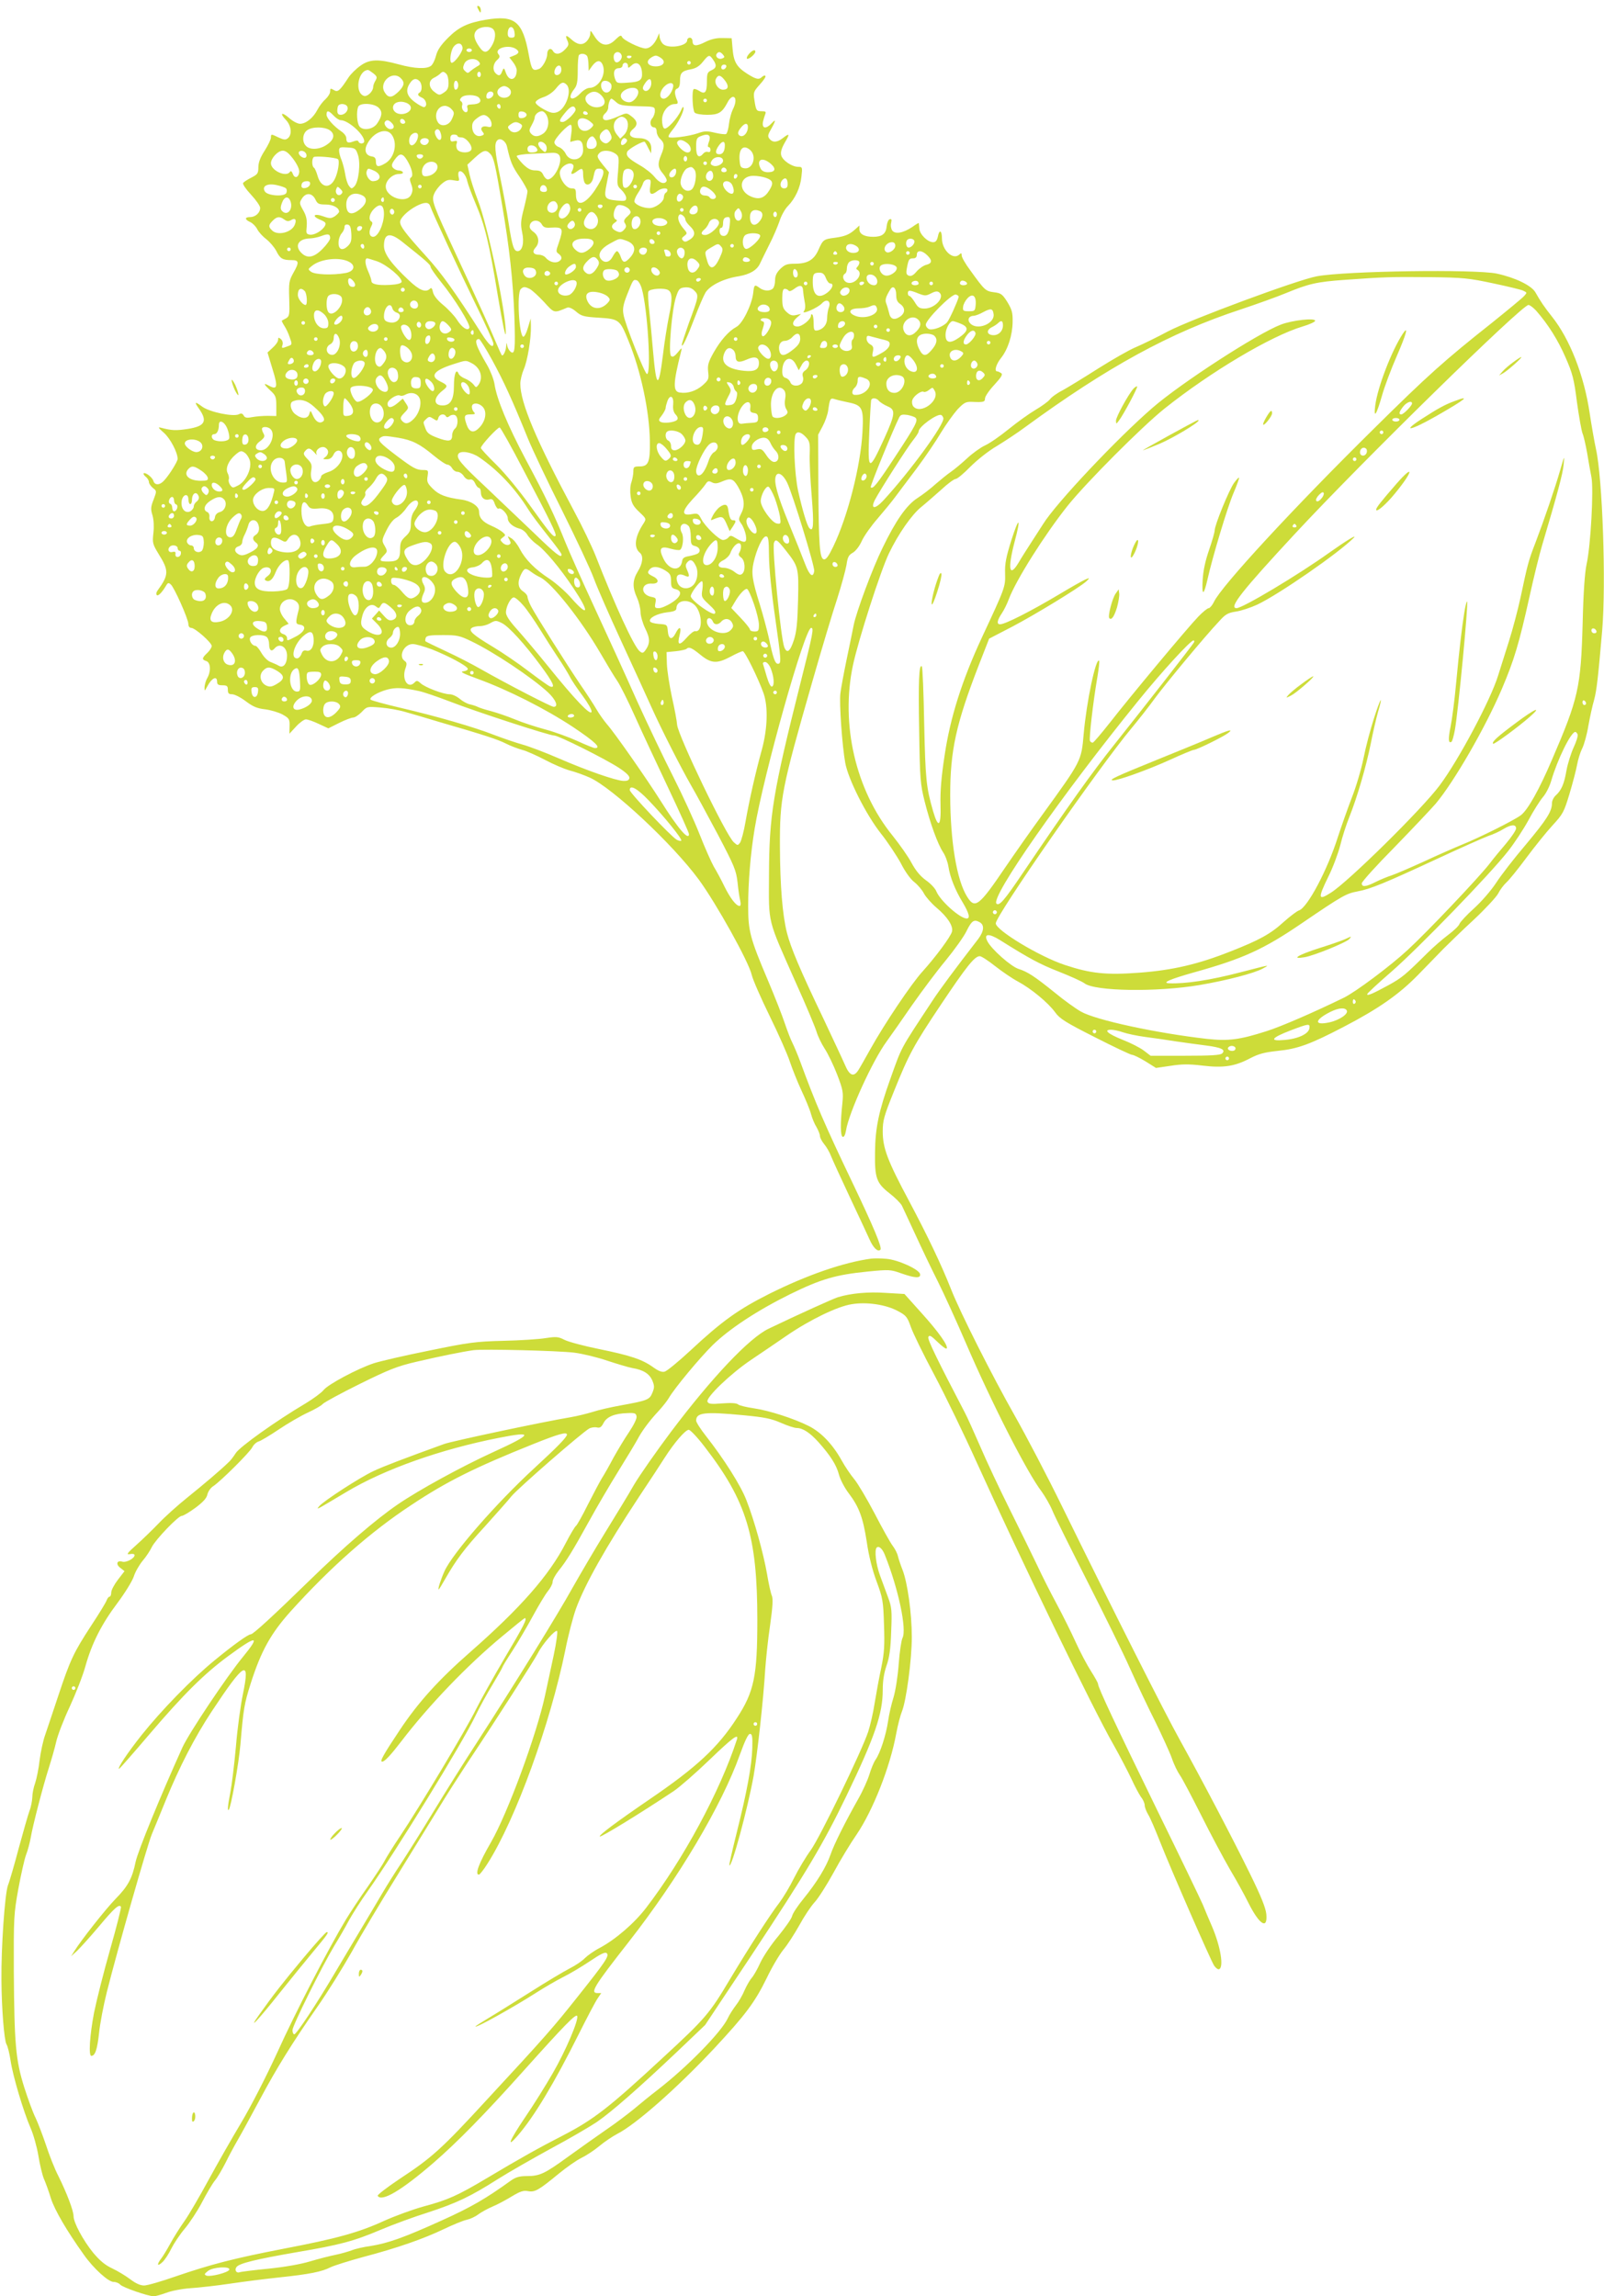<?xml version="1.0" standalone="no"?>
<!DOCTYPE svg PUBLIC "-//W3C//DTD SVG 20010904//EN"
 "http://www.w3.org/TR/2001/REC-SVG-20010904/DTD/svg10.dtd">
<svg version="1.0" xmlns="http://www.w3.org/2000/svg"
 width="894pt" height="1280pt" viewBox="0 0 894 1280"
 preserveAspectRatio="xMidYMid meet">
<g transform="translate(0,1280) scale(0.1,-0.1)"
fill="#cddc39" stroke="none">
<path d="M2660 12763 c0 -4 5 -15 10 -23 8 -13 10 -13 10 2 0 9 -4 20 -10 23
-5 3 -10 3 -10 -2z"/>
<path d="M2708 12690 c-101 -17 -151 -41 -210 -100 -41 -41 -60 -69 -68 -101
-6 -24 -19 -50 -28 -56 -24 -19 -92 -16 -179 8 -114 31 -163 30 -215 -8 -24
-17 -53 -46 -65 -64 -49 -75 -60 -85 -82 -71 -19 11 -21 10 -21 -8 0 -11 -12
-30 -26 -43 -14 -12 -34 -38 -45 -59 -23 -45 -64 -78 -97 -78 -13 0 -40 14
-59 31 -42 37 -57 30 -20 -9 31 -32 36 -82 12 -102 -13 -11 -22 -10 -51 3 -43
21 -44 21 -44 0 0 -10 -16 -43 -35 -73 -24 -37 -35 -66 -35 -92 0 -34 -4 -40
-39 -58 -22 -11 -43 -25 -46 -30 -4 -6 16 -35 44 -65 28 -30 51 -63 51 -74 0
-27 -26 -51 -56 -51 -31 0 -31 -14 1 -28 13 -6 31 -24 39 -40 8 -16 31 -41 51
-56 19 -15 44 -44 55 -65 21 -43 35 -51 86 -51 41 0 43 -12 8 -73 -23 -42 -25
-54 -22 -143 3 -88 1 -97 -17 -108 -11 -6 -22 -12 -24 -13 -2 -1 4 -14 13 -28
10 -15 24 -44 31 -66 14 -39 14 -40 -11 -49 -34 -13 -36 -13 -29 9 3 10 -1 24
-10 31 -12 10 -15 10 -15 -4 0 -10 -13 -29 -30 -44 l-29 -27 28 -93 c31 -98
27 -117 -18 -93 -34 19 -34 12 3 -23 33 -30 36 -38 36 -89 l0 -56 -47 1 c-27
0 -66 -3 -87 -7 -31 -6 -41 -4 -48 9 -6 11 -14 14 -26 7 -31 -16 -165 12 -206
43 -40 30 -45 27 -17 -12 49 -70 34 -98 -63 -113 -65 -10 -89 -9 -146 6 -22 6
-20 2 14 -28 35 -31 76 -109 76 -145 0 -14 -44 -86 -74 -119 -24 -28 -53 -30
-61 -4 -3 11 -17 26 -30 35 -27 18 -35 6 -10 -14 8 -7 15 -19 15 -27 0 -8 10
-23 22 -33 22 -17 22 -17 4 -65 -16 -40 -17 -53 -6 -88 7 -25 9 -62 5 -98 -6
-55 -5 -61 29 -117 58 -93 58 -116 -6 -204 -7 -9 -9 -21 -4 -25 7 -8 29 14 52
53 9 16 14 17 26 6 19 -16 98 -193 98 -221 0 -12 6 -21 16 -21 21 0 114 -82
114 -101 0 -8 -11 -26 -25 -39 -30 -28 -31 -37 -5 -45 24 -8 27 -57 5 -95 -8
-14 -14 -36 -15 -50 0 -25 0 -24 16 5 24 46 54 60 54 25 0 -16 7 -20 30 -20
25 0 30 -4 30 -25 0 -20 5 -25 24 -25 13 0 47 -17 76 -39 40 -30 63 -40 108
-45 31 -4 75 -17 97 -29 37 -21 40 -26 39 -65 l-1 -42 37 40 c20 22 45 40 55
40 10 0 42 -11 71 -25 l54 -25 60 30 c32 16 68 30 78 30 10 0 31 14 48 31 29
31 30 31 104 25 41 -3 104 -14 140 -25 36 -10 121 -35 190 -56 242 -70 325
-97 370 -120 25 -13 66 -28 90 -35 25 -6 82 -32 128 -56 45 -24 108 -51 138
-59 31 -8 81 -26 112 -40 127 -58 460 -369 606 -567 97 -132 280 -460 296
-533 6 -26 51 -129 100 -229 49 -100 100 -215 113 -256 14 -41 43 -114 65
-161 22 -47 46 -105 52 -128 6 -23 20 -57 31 -74 10 -18 19 -40 19 -49 0 -9
10 -29 23 -45 13 -15 31 -46 39 -68 9 -22 55 -123 103 -225 48 -102 98 -209
111 -238 21 -48 47 -73 61 -58 11 10 -38 127 -157 376 -152 318 -204 438 -289
670 -15 41 -36 90 -45 108 -10 19 -28 67 -42 108 -13 40 -55 147 -93 237 -101
238 -111 277 -111 416 0 133 13 293 36 431 49 300 280 1120 315 1120 16 0 11
-28 -60 -309 -154 -613 -174 -737 -175 -1071 -1 -276 -11 -235 148 -594 58
-128 110 -253 117 -277 7 -24 27 -66 45 -94 18 -27 50 -93 70 -145 33 -86 35
-100 29 -160 -12 -113 -11 -183 2 -187 7 -3 14 11 18 34 16 101 149 392 227
498 24 33 87 123 140 200 54 77 138 190 188 250 50 61 102 134 116 163 29 59
42 69 73 52 29 -15 26 -50 -6 -93 -129 -167 -216 -284 -257 -347 -183 -278
-167 -248 -234 -435 -64 -179 -84 -273 -85 -410 -2 -142 8 -170 81 -227 31
-24 62 -55 69 -69 6 -13 40 -85 74 -159 34 -74 90 -192 125 -261 35 -70 106
-226 158 -347 144 -335 342 -723 422 -827 18 -25 45 -71 59 -104 13 -33 101
-209 194 -393 93 -183 202 -404 240 -490 39 -87 102 -220 140 -295 37 -76 79
-167 92 -203 12 -36 33 -78 45 -95 12 -16 65 -117 118 -222 53 -106 126 -243
162 -305 37 -62 82 -144 101 -183 62 -124 109 -154 101 -65 -4 36 -29 99 -92
227 -96 196 -265 518 -390 744 -81 145 -370 718 -655 1299 -82 168 -202 397
-266 510 -124 219 -304 575 -354 703 -55 139 -131 298 -233 490 -121 226 -148
297 -148 390 0 61 7 86 61 220 85 211 109 256 264 488 142 212 187 269 216
269 9 0 47 -25 85 -55 38 -30 95 -69 127 -86 73 -39 169 -118 208 -172 26 -36
58 -56 222 -139 106 -54 199 -98 207 -98 8 0 41 -16 74 -36 l59 -37 82 12 c63
10 104 10 178 1 117 -14 180 -4 265 41 48 25 80 33 152 41 112 11 181 36 369
134 194 101 309 181 416 291 50 51 113 116 141 145 29 29 104 102 169 162 64
60 125 126 135 145 10 20 30 47 45 61 16 14 66 76 112 138 46 62 112 144 146
181 58 63 64 74 95 177 18 60 37 133 42 161 5 29 18 70 28 90 11 21 27 79 35
128 9 50 23 114 32 144 14 52 22 121 45 388 22 261 2 847 -35 1011 -8 37 -24
127 -35 200 -31 210 -111 413 -210 537 -43 54 -65 87 -92 135 -22 39 -114 83
-216 105 -122 25 -838 15 -1002 -15 -106 -19 -704 -241 -830 -307 -63 -34
-144 -73 -179 -88 -35 -14 -129 -68 -210 -119 -80 -51 -170 -106 -199 -122
-30 -15 -62 -38 -71 -51 -10 -12 -46 -38 -80 -58 -34 -20 -101 -68 -149 -107
-48 -39 -107 -80 -132 -91 -24 -11 -69 -43 -100 -72 -30 -28 -71 -62 -90 -75
-19 -13 -57 -44 -85 -68 -27 -25 -73 -60 -101 -78 -61 -39 -121 -125 -195
-278 -56 -114 -146 -356 -161 -431 -5 -27 -23 -113 -39 -190 -16 -77 -32 -163
-35 -190 -7 -54 10 -293 27 -387 16 -90 116 -289 198 -393 39 -49 89 -125 112
-167 23 -46 54 -89 75 -105 20 -16 44 -44 54 -64 11 -20 42 -55 69 -78 62 -52
95 -103 87 -134 -7 -28 -91 -141 -163 -221 -62 -67 -216 -297 -293 -436 -29
-52 -59 -105 -67 -117 -25 -38 -48 -29 -73 30 -12 28 -68 147 -122 262 -128
267 -181 393 -202 476 -25 99 -38 262 -39 479 -1 270 9 322 179 915 52 182
115 392 140 467 24 75 47 160 52 189 6 43 12 55 35 68 16 9 38 37 51 67 13 28
52 83 87 123 35 41 79 94 98 120 19 25 73 98 121 161 47 63 108 153 135 199
28 46 69 103 91 128 37 39 47 44 80 43 66 -3 74 -1 74 19 0 11 23 45 52 76 41
45 49 59 37 66 -8 5 -17 9 -21 9 -18 0 -6 40 21 74 39 49 64 127 65 202 1 51
-4 68 -29 110 -28 44 -35 50 -75 55 -47 6 -52 11 -132 122 -27 36 -48 73 -48
83 0 14 -3 15 -12 6 -35 -35 -98 23 -98 89 0 46 -15 52 -23 9 -5 -21 -12 -30
-26 -30 -31 0 -75 44 -77 76 -1 16 -3 30 -3 31 -1 1 -17 -8 -36 -22 -51 -34
-95 -42 -112 -20 -7 11 -10 29 -6 43 4 18 2 23 -8 20 -8 -2 -15 -20 -17 -39
-4 -42 -25 -59 -75 -59 -49 0 -77 15 -77 42 l0 21 -22 -20 c-33 -30 -57 -40
-113 -48 -65 -8 -68 -11 -93 -67 -25 -57 -61 -78 -132 -78 -44 0 -56 -5 -81
-29 -21 -21 -29 -39 -29 -63 0 -19 -5 -39 -12 -46 -16 -16 -50 -15 -74 3 -28
21 -31 19 -36 -29 -8 -66 -60 -172 -95 -189 -41 -22 -87 -74 -126 -143 -29
-52 -34 -69 -30 -106 5 -41 2 -46 -31 -76 -36 -31 -83 -47 -127 -40 -39 5 -38
50 7 228 6 24 5 24 -19 -5 -19 -23 -28 -27 -37 -19 -16 16 5 260 28 329 15 45
20 50 49 53 22 2 38 -3 53 -18 26 -26 25 -31 -31 -182 -21 -60 -39 -114 -39
-120 1 -22 30 40 72 151 22 58 49 121 60 140 25 40 100 78 185 91 63 11 102
34 119 71 6 13 29 60 51 104 23 44 48 104 58 133 9 29 30 67 46 83 42 43 70
104 76 165 6 52 5 54 -18 54 -35 0 -88 36 -95 65 -4 17 2 38 20 70 30 50 27
55 -11 25 -31 -24 -56 -26 -74 -4 -11 14 -10 22 9 55 27 48 28 59 2 31 -30
-32 -53 -29 -48 6 3 15 9 35 13 45 6 14 2 17 -18 17 -31 0 -33 3 -42 61 -7 44
-5 49 30 88 21 23 35 44 31 48 -3 4 -12 1 -18 -5 -18 -18 -33 -15 -85 18 -57
37 -74 65 -80 140 l-5 57 -51 1 c-34 1 -64 -6 -96 -22 -51 -26 -71 -24 -71 5
0 10 -7 19 -15 19 -8 0 -15 -7 -15 -15 0 -31 -100 -48 -132 -22 -9 6 -18 23
-21 37 l-3 25 -11 -26 c-16 -36 -41 -59 -65 -59 -30 0 -125 47 -131 64 -5 12
-12 9 -36 -14 -44 -45 -85 -37 -121 23 -18 29 -20 30 -20 10 0 -13 -9 -32 -21
-44 -23 -23 -51 -19 -85 12 -28 26 -36 24 -22 -6 10 -22 8 -29 -12 -50 -27
-29 -55 -32 -68 -9 -12 21 -32 10 -32 -17 0 -28 -26 -75 -45 -83 -37 -14 -42
-6 -58 80 -34 186 -78 221 -239 194z m40 -52 c18 -18 14 -59 -8 -95 -24 -40
-43 -42 -68 -5 -31 44 -36 71 -16 93 19 21 73 26 92 7z m120 -21 c3 -22 -1
-27 -17 -27 -15 0 -21 6 -21 23 0 46 33 49 38 4z m-290 -83 c3 -20 -43 -84
-60 -84 -14 0 -8 60 8 86 20 29 48 28 52 -2z m293 -4 c26 -15 24 -29 -7 -40
l-25 -10 20 -26 c12 -15 21 -35 21 -45 0 -56 -41 -68 -60 -16 -11 31 -12 31
-21 10 -9 -26 -19 -29 -37 -11 -18 18 -14 53 8 73 16 14 18 21 8 33 -25 30 48
55 93 32z m-241 -10 c0 -5 -7 -10 -15 -10 -8 0 -15 5 -15 10 0 6 7 10 15 10 8
0 15 -4 15 -10z m834 -27 c8 -19 -17 -48 -33 -39 -12 8 -15 39 -4 49 12 12 31
7 37 -10z m566 2 c10 -12 9 -16 -5 -21 -19 -8 -40 9 -31 25 10 15 21 14 36 -4z
m-756 -11 c3 -9 6 -30 6 -47 l1 -32 20 28 c25 33 47 35 59 3 20 -53 -24 -126
-75 -126 -12 0 -34 -13 -50 -30 -48 -50 -77 -31 -35 23 16 20 20 40 20 104 0
44 3 83 7 86 12 13 41 7 47 -9z m246 2 c0 -11 -19 -15 -25 -6 -3 5 1 10 9 10
9 0 16 -2 16 -4z m165 -10 c29 -21 12 -46 -30 -46 -42 0 -59 25 -30 46 10 8
24 14 30 14 6 0 20 -6 30 -14z m289 -8 c22 -31 20 -47 -9 -60 -22 -10 -25 -17
-25 -64 0 -60 -11 -72 -44 -50 -13 8 -26 12 -30 9 -11 -11 -6 -119 6 -131 7
-7 38 -12 70 -12 63 0 83 12 113 69 8 17 22 31 30 31 19 0 19 -33 -1 -71 -8
-17 -18 -52 -21 -80 -3 -27 -10 -52 -16 -56 -5 -3 -33 0 -62 7 -45 11 -59 10
-96 -3 -49 -17 -152 -30 -162 -21 -4 4 5 20 19 37 32 38 64 101 64 124 -1 12
-6 7 -14 -12 -20 -45 -80 -110 -94 -101 -7 4 -12 25 -12 47 0 46 34 89 71 89
16 0 19 4 14 18 -17 39 -17 62 -1 68 11 4 16 18 16 44 0 44 11 55 62 64 26 5
46 17 65 41 33 41 37 42 57 13z m-1305 -12 c10 -12 8 -17 -11 -27 -12 -7 -29
-19 -37 -26 -12 -12 -16 -12 -29 1 -13 12 -13 20 -4 41 13 29 61 35 81 11z
m1181 -6 c0 -5 -4 -10 -10 -10 -5 0 -10 5 -10 10 0 6 5 10 10 10 6 0 10 -4 10
-10z m-350 -17 c0 -14 2 -14 21 3 27 25 53 8 57 -38 4 -45 -10 -55 -82 -59
-57 -4 -59 -3 -69 24 -11 35 -3 57 23 57 11 0 20 7 20 15 0 8 7 15 15 15 8 0
15 -7 15 -17z m-372 -29 c-5 -26 -38 -31 -38 -7 0 24 21 46 33 34 5 -5 7 -17
5 -27z m920 24 c-6 -18 -28 -21 -28 -4 0 9 7 16 16 16 9 0 14 -5 12 -12z
m-1967 -37 c21 -17 22 -22 12 -40 -7 -11 -13 -27 -13 -35 0 -26 -34 -58 -53
-50 -52 20 -31 141 24 144 4 0 17 -9 30 -19z m407 -3 c7 -7 12 -29 12 -50 0
-29 -6 -41 -26 -54 -24 -16 -27 -16 -52 3 -34 25 -36 63 -4 79 13 6 29 17 35
23 14 14 20 14 35 -1z m192 -3 c0 -8 -4 -15 -10 -15 -5 0 -10 7 -10 15 0 8 5
15 10 15 6 0 10 -7 10 -15z m-446 -21 c23 -23 20 -42 -13 -75 -36 -35 -56 -37
-76 -5 -37 56 42 127 89 80z m1809 -16 c21 -29 16 -48 -13 -48 -28 0 -52 38
-39 62 13 24 27 20 52 -14z m-1705 0 c15 -15 16 -54 2 -63 -16 -10 -12 -19 13
-30 22 -10 31 -45 12 -52 -6 -2 -30 11 -53 28 -46 34 -54 67 -26 107 17 25 34
28 52 10z m1292 -12 c0 -30 -26 -54 -42 -38 -8 8 -6 18 6 36 21 32 36 33 36 2z
m-1078 2 c6 -17 -1 -38 -13 -38 -5 0 -9 11 -9 25 0 26 14 34 22 13z m856 -14
c4 -29 -23 -51 -43 -34 -16 13 -20 42 -8 54 14 14 48 1 51 -20z m-250 4 c32
-32 -4 -135 -52 -153 -22 -8 -37 -5 -74 15 -26 14 -47 31 -47 39 0 8 19 21 43
29 25 8 54 28 70 48 29 36 41 41 60 22z m594 -12 c-6 -32 -33 -66 -53 -66 -26
0 -25 38 3 67 26 27 55 26 50 -1z m-911 -12 c17 -21 0 -49 -31 -49 -31 0 -48
28 -31 49 8 9 21 16 31 16 10 0 23 -7 31 -16z m715 -9 c9 -23 -23 -65 -49 -65
-25 0 -47 17 -47 36 0 37 84 62 96 29z m-806 -20 c0 -16 -27 -32 -37 -22 -3 4
-3 13 0 22 8 20 37 20 37 0z m600 -5 c29 -29 26 -58 -7 -66 -54 -14 -106 42
-66 71 26 20 50 18 73 -5z m-680 -15 c18 -21 2 -36 -39 -37 -25 -1 -30 -4 -26
-19 3 -9 2 -20 -3 -23 -14 -8 -33 19 -26 37 3 8 0 18 -6 22 -8 5 -8 11 1 21
16 19 83 18 99 -1z m765 -25 c17 -16 37 -20 118 -22 96 -2 97 -2 97 -27 0 -13
-7 -32 -15 -41 -17 -19 -10 -50 11 -50 8 0 14 -10 14 -23 0 -13 9 -32 20 -42
24 -22 25 -41 5 -88 -21 -51 -19 -71 11 -106 14 -17 23 -35 19 -41 -12 -20
-40 -10 -67 24 -15 19 -52 48 -82 65 -64 37 -79 53 -70 75 6 16 91 63 98 55 2
-2 11 -17 19 -34 l16 -30 1 27 c0 38 -25 58 -71 58 -49 0 -63 24 -30 51 28 23
24 46 -10 71 -26 20 -27 20 -74 -1 -26 -12 -56 -21 -66 -21 -23 0 -25 23 -4
40 8 7 15 21 15 30 0 22 10 50 18 50 3 0 15 -9 27 -20z m505 10 c0 -5 -4 -10
-10 -10 -5 0 -10 5 -10 10 0 6 5 10 10 10 6 0 10 -4 10 -10z m-1650 -41 c0
-26 -46 -44 -77 -30 -30 14 -30 49 -1 60 32 12 78 -6 78 -30z m-354 6 c8 -20
-13 -45 -37 -45 -13 0 -19 7 -19 23 0 13 3 27 7 30 12 13 44 7 49 -8z m175 -6
c22 -22 19 -47 -10 -89 -23 -32 -79 -40 -98 -14 -14 19 -17 81 -7 108 9 25 89
21 115 -5z m679 5 c0 -8 -4 -12 -10 -9 -5 3 -10 10 -10 16 0 5 5 9 10 9 6 0
10 -7 10 -16z m-276 -10 c19 -19 20 -25 4 -59 -15 -34 -56 -44 -75 -20 -28 39
-6 95 37 95 10 0 26 -7 34 -16z m694 -2 c5 -15 -52 -72 -72 -72 -23 0 -20 11
15 53 30 37 49 43 57 19z m-1348 -37 c13 -14 31 -25 39 -25 42 0 131 -80 131
-117 0 -16 -27 -17 -32 -2 -2 7 -12 7 -30 0 -29 -11 -38 -6 -38 20 0 10 -12
26 -27 36 -44 30 -83 74 -83 94 0 26 12 24 40 -6z m1075 5 c0 -8 -10 -16 -22
-18 -18 -3 -23 2 -23 18 0 16 5 21 23 18 12 -2 22 -10 22 -18z m114 -8 c15
-36 5 -78 -22 -97 -28 -19 -51 -19 -68 1 -11 14 -10 21 4 46 9 16 17 35 17 42
0 17 21 36 41 36 9 0 22 -13 28 -28z m226 18 c3 -5 -1 -10 -9 -10 -9 0 -16 5
-16 10 0 6 4 10 9 10 6 0 13 -4 16 -10z m-551 -26 c9 -8 16 -25 16 -36 0 -16
-5 -19 -24 -14 -29 7 -43 -9 -26 -29 10 -12 9 -16 -5 -21 -26 -10 -50 9 -53
43 -2 23 3 36 24 52 32 25 47 26 68 5z m764 -6 c19 -19 14 -66 -10 -90 l-21
-21 -19 23 c-22 27 -23 63 -2 84 19 19 36 20 52 4z m-1230 -16 c2 -7 -3 -12
-12 -12 -9 0 -16 7 -16 16 0 17 22 14 28 -4z m1032 0 c21 -17 21 -19 5 -35
-32 -32 -75 -15 -75 30 0 29 37 32 70 5z m-1106 -8 c17 -17 13 -34 -8 -34 -18
0 -39 27 -31 40 9 14 21 13 39 -6z m716 -4 c12 -7 12 -13 4 -27 -15 -24 -48
-28 -64 -7 -12 14 -12 18 5 30 22 16 34 17 55 4z m284 -56 l-6 -45 27 7 c32 8
45 -6 45 -53 0 -58 -74 -71 -98 -18 -7 14 -23 30 -37 35 -14 5 -25 17 -25 27
0 21 80 104 92 97 5 -3 6 -26 2 -50z m984 30 c-4 -33 -32 -54 -49 -37 -8 8 -7
18 7 37 25 34 46 34 42 0z m-2330 -10 c31 -22 25 -53 -17 -81 -39 -27 -93 -30
-115 -7 -24 23 -20 70 6 88 29 21 97 20 126 0z m616 -10 c9 -23 7 -44 -4 -44
-13 0 -32 38 -25 50 9 15 22 12 29 -6z m948 -9 c10 -21 9 -29 -5 -43 -13 -13
-21 -14 -35 -6 -23 15 -26 38 -7 58 23 22 34 20 47 -9z m-1218 -7 c33 -47 15
-127 -36 -158 -40 -24 -53 -21 -53 11 0 17 -7 25 -23 27 -33 5 -44 33 -26 68
34 68 108 96 138 52z m146 -4 c0 -24 -19 -54 -35 -54 -18 0 -20 41 -3 58 17
17 38 15 38 -4z m220 -2 c0 -5 10 -8 21 -8 26 1 64 -46 56 -68 -8 -20 -60 -21
-77 -1 -6 8 -9 23 -5 34 5 16 2 18 -15 14 -15 -4 -20 -1 -20 16 0 14 6 21 20
21 11 0 20 -4 20 -8z m1404 -1 c4 -5 2 -21 -4 -35 -6 -17 -6 -26 0 -26 6 0 10
-7 10 -16 0 -10 -6 -14 -14 -11 -8 3 -20 -1 -26 -9 -25 -29 -40 -16 -40 36 0
43 3 52 23 60 29 12 45 12 51 1z m-634 -20 c14 -27 2 -51 -26 -51 -18 0 -24 5
-24 23 0 23 16 47 32 47 4 0 12 -9 18 -19z m-930 -6 c0 -9 -7 -18 -16 -22 -18
-7 -39 11 -30 26 11 17 46 13 46 -4z m436 -33 c19 -85 29 -109 70 -168 24 -36
44 -72 44 -80 0 -9 -9 -52 -20 -96 -18 -69 -19 -88 -10 -132 13 -57 2 -106
-25 -106 -21 0 -30 27 -50 155 -9 61 -30 174 -46 251 -32 155 -35 194 -17 212
16 16 47 -3 54 -36z m668 39 c7 -10 -22 -37 -30 -28 -9 8 3 37 15 37 5 0 12
-4 15 -9z m334 -17 c27 -19 30 -54 4 -54 -23 0 -66 45 -57 59 9 15 27 14 53
-5z m-788 -9 c7 -8 9 -22 6 -31 -6 -15 -8 -15 -26 1 -11 10 -20 24 -20 32 0
18 25 17 40 -2z m1000 -4 c0 -33 -11 -51 -31 -51 -23 0 -24 18 -3 48 19 27 34
28 34 3z m-1051 -14 c14 -17 4 -27 -26 -27 -16 0 -23 6 -23 20 0 23 31 27 49
7z m-994 -40 c16 -47 4 -152 -20 -176 -15 -15 -17 -14 -30 3 -8 10 -17 39 -21
65 -4 25 -13 60 -20 78 -8 18 -14 42 -14 53 0 19 5 21 46 18 43 -3 47 -5 59
-41z m2187 26 c37 -34 14 -108 -33 -101 -21 3 -24 9 -27 46 -5 64 22 89 60 55z
m-2547 -50 c22 -30 34 -57 33 -72 -4 -32 -26 -38 -36 -10 -6 15 -11 18 -16 11
-20 -32 -106 7 -106 48 0 28 39 70 66 70 17 0 34 -14 59 -47z m73 24 c2 -10
-3 -17 -11 -17 -18 0 -39 24 -30 34 12 12 38 2 41 -17z m1025 5 c19 -21 27
-55 66 -287 41 -241 60 -416 68 -621 6 -182 3 -215 -22 -194 -7 6 -16 21 -18
33 -4 20 -4 20 -6 -3 -1 -26 -17 -58 -24 -50 -3 3 -16 32 -30 65 -37 89 -107
243 -222 490 -135 291 -141 307 -125 345 7 17 26 42 43 56 25 21 37 24 65 19
33 -6 34 -5 28 19 -3 13 -2 27 3 30 14 9 39 -20 46 -56 4 -18 25 -73 46 -123
52 -123 75 -217 124 -515 25 -150 43 -236 44 -209 3 110 -100 601 -156 744
-19 49 -40 114 -46 143 l-12 54 42 39 c47 43 62 47 86 21z m696 2 c21 -15 22
-20 16 -98 -7 -78 -6 -82 19 -105 14 -14 26 -33 26 -44 0 -17 -5 -19 -51 -15
-70 7 -74 14 -58 92 l13 66 -32 39 c-35 44 -38 51 -20 69 17 17 59 15 87 -4z
m-311 -11 c20 -34 -28 -133 -65 -133 -7 0 -19 11 -25 25 -9 19 -19 25 -44 25
-25 0 -42 9 -69 35 -19 20 -35 40 -35 45 0 5 37 11 83 13 45 1 96 4 114 5 21
1 35 -4 41 -15z m-850 -25 c27 -44 38 -88 23 -97 -8 -5 -8 -15 1 -38 9 -24 9
-38 0 -57 -25 -55 -142 -17 -142 45 0 33 38 69 72 69 17 0 27 4 23 10 -3 6
-14 10 -24 10 -10 0 -24 7 -31 15 -9 11 -8 20 10 45 27 38 43 38 68 -2z m90
20 c-3 -7 -11 -13 -18 -13 -7 0 -15 6 -17 13 -3 7 4 12 17 12 13 0 20 -5 18
-12z m-475 -15 c12 -7 1 -77 -18 -113 -29 -55 -77 -45 -95 20 -6 21 -15 42
-20 45 -12 7 -13 48 -2 59 7 8 119 -1 135 -11z m1947 2 c0 -8 -4 -15 -10 -15
-5 0 -10 7 -10 15 0 8 5 15 10 15 6 0 10 -7 10 -15z m200 -11 c0 -18 -34 -36
-54 -28 -18 7 -19 13 -8 30 16 25 62 24 62 -2z m266 -17 c32 -28 25 -47 -16
-47 -19 0 -33 7 -40 19 -27 52 8 69 56 28z m-1858 -13 c4 -25 -25 -53 -59 -56
-18 -2 -25 2 -27 20 -2 13 4 32 14 43 23 26 68 22 72 -7z m1502 16 c0 -5 -4
-10 -10 -10 -5 0 -10 5 -10 10 0 6 5 10 10 10 6 0 10 -4 10 -10z m-745 -10 c3
-5 1 -19 -5 -30 -13 -24 -2 -26 26 -5 28 21 34 18 34 -17 0 -18 4 -39 9 -47
13 -21 40 -6 47 26 10 49 13 53 34 53 37 0 30 -37 -23 -118 -57 -85 -107 -98
-107 -26 0 30 -3 34 -25 34 -28 0 -65 49 -65 87 0 34 59 68 75 43z m675 -25
c17 -20 6 -96 -16 -112 -22 -16 -52 -1 -60 31 -6 26 17 81 38 89 21 9 25 8 38
-8z m180 -6 c0 -5 -7 -9 -15 -9 -15 0 -20 12 -9 23 8 8 24 -1 24 -14z m-1966
0 c45 -21 41 -58 -6 -59 -20 0 -42 35 -34 56 6 17 8 17 40 3z m1444 -6 c18
-32 -29 -109 -52 -86 -8 8 -8 66 0 87 8 21 41 20 52 -1z m240 -5 c-2 -13 -11
-24 -20 -26 -21 -4 -24 18 -6 36 19 19 30 14 26 -10z m207 -19 c0 -28 -29 -38
-39 -13 -7 19 11 47 28 41 6 -2 11 -14 11 -28z m135 2 c0 -6 -4 -13 -10 -16
-5 -3 -10 1 -10 9 0 9 5 16 10 16 6 0 10 -4 10 -9z m158 -12 c40 -14 45 -29
21 -68 -27 -45 -57 -56 -102 -37 -76 31 -67 116 12 116 21 0 52 -5 69 -11z
m122 -35 c0 -17 -5 -24 -20 -24 -22 0 -27 29 -8 48 16 16 28 6 28 -24z m-766
-14 c-7 -44 5 -52 40 -25 22 17 56 20 56 6 0 -6 -4 -13 -10 -16 -5 -3 -10 -15
-10 -25 0 -25 -47 -60 -81 -60 -34 0 -76 18 -83 35 -2 7 6 28 18 46 13 19 26
44 30 57 4 13 15 22 27 22 17 0 18 -5 13 -40z m-1896 13 c-4 -22 -48 -31 -48
-10 0 19 10 27 32 27 13 0 18 -6 16 -17z m2352 -2 c13 -26 13 -51 -2 -51 -19
0 -48 31 -48 52 0 24 36 24 50 -1z m-2486 -21 c5 -5 6 -16 2 -25 -9 -23 -105
-17 -120 8 -18 30 15 47 67 35 23 -5 46 -13 51 -18z m756 10 c0 -5 -4 -10 -10
-10 -5 0 -10 5 -10 10 0 6 5 10 10 10 6 0 10 -4 10 -10z m698 -13 c2 -12 -3
-17 -17 -17 -12 0 -21 6 -21 13 0 31 32 34 38 4z m502 13 c0 -5 -4 -10 -10
-10 -5 0 -10 5 -10 10 0 6 5 10 10 10 6 0 10 -4 10 -10z m-1648 -42 c-16 -16
-37 4 -28 28 6 16 8 16 23 1 13 -13 15 -19 5 -29z m2062 21 c14 -11 26 -27 26
-35 0 -16 -26 -19 -35 -4 -3 6 -15 10 -25 10 -22 0 -34 15 -26 35 8 21 29 19
60 -6z m-2206 -51 c11 -24 19 -28 57 -28 41 0 75 -18 75 -40 0 -5 -11 -16 -23
-25 -21 -13 -29 -14 -65 -1 -52 19 -68 2 -17 -19 30 -13 34 -18 26 -34 -15
-27 -59 -53 -84 -49 -17 2 -21 9 -19 28 5 51 2 73 -20 111 -20 36 -20 39 -4
64 22 33 56 30 74 -7z m263 22 c28 -15 23 -45 -12 -74 -49 -41 -79 -31 -79 25
0 52 43 74 91 49z m1784 0 c10 -16 -16 -43 -28 -31 -11 11 -2 41 12 41 5 0 13
-5 16 -10z m-2186 -32 c16 -44 -17 -84 -46 -55 -10 10 -11 20 -2 45 13 37 36
42 48 10z m245 1 c-3 -5 -10 -7 -15 -3 -5 3 -7 10 -3 15 3 5 10 7 15 3 5 -3 7
-10 3 -15z m276 5 c0 -8 -5 -12 -10 -9 -6 4 -8 11 -5 16 9 14 15 11 15 -7z
m968 -30 c4 -25 -20 -47 -42 -38 -32 12 -10 68 24 62 8 -2 16 -13 18 -24z
m-711 -1 c13 -39 167 -370 257 -555 53 -108 96 -204 96 -213 0 -30 -24 -10
-65 54 -150 235 -225 340 -312 435 -114 126 -143 164 -143 189 0 21 41 62 90
88 44 23 69 24 77 2z m781 -10 c4 -28 -30 -68 -52 -60 -20 8 -14 40 12 70 19
21 36 17 40 -10z m-1038 -37 c-1 -57 -33 -126 -60 -126 -22 0 -27 28 -10 60 7
13 7 21 0 25 -18 11 -11 45 14 70 35 35 56 24 56 -29z m1218 43 c-2 -6 -8 -10
-13 -10 -5 0 -11 4 -13 10 -2 6 4 11 13 11 9 0 15 -5 13 -11z m150 -17 c11
-15 9 -20 -11 -38 -17 -15 -22 -26 -16 -35 12 -19 11 -25 -6 -43 -13 -12 -21
-13 -40 -4 -29 13 -32 32 -7 48 12 8 13 13 5 16 -16 7 -17 38 -2 66 8 15 17
18 37 13 15 -3 33 -14 40 -23z m380 -8 c-4 -21 -39 -26 -45 -8 -2 7 4 19 13
28 19 20 38 8 32 -20z m-1693 -14 c-5 -8 -11 -8 -17 -2 -6 6 -7 16 -3 22 5 8
11 8 17 2 6 -6 7 -16 3 -22z m1045 20 c0 -5 -4 -10 -10 -10 -5 0 -10 5 -10 10
0 6 5 10 10 10 6 0 10 -4 10 -10z m570 0 c0 -5 -4 -10 -10 -10 -5 0 -10 5 -10
10 0 6 5 10 10 10 6 0 10 -4 10 -10z m320 -9 c12 -23 3 -51 -15 -51 -19 0 -29
38 -15 55 16 19 17 19 30 -4z m104 3 c22 -9 20 -36 -5 -63 -26 -27 -49 -13
-49 29 0 34 21 47 54 34z m-911 -25 c26 -36 -3 -87 -42 -74 -26 8 -34 31 -19
58 21 41 40 46 61 16z m1007 6 c0 -8 -4 -15 -10 -15 -5 0 -10 7 -10 15 0 8 5
15 10 15 6 0 10 -7 10 -15z m-510 -29 c0 -7 11 -23 25 -36 32 -30 32 -55 -1
-76 -20 -13 -28 -14 -37 -5 -9 10 -8 15 7 26 18 14 18 15 -8 45 -25 31 -33 60
-19 73 8 9 33 -12 33 -27z m-250 -11 c0 -26 -24 -50 -40 -40 -13 8 -13 48 1
62 17 17 39 4 39 -22z m-1985 11 c14 -10 23 -11 37 -3 24 15 33 2 20 -28 -19
-42 -96 -60 -126 -29 -21 20 -20 30 4 54 24 24 39 25 65 6z m2129 -6 c14 -14
-4 -30 -33 -30 -16 0 -34 6 -40 14 -24 29 43 43 73 16z m353 -26 c-5 -47 -20
-66 -44 -57 -15 6 -18 43 -3 43 6 0 10 11 10 23 0 27 7 37 28 37 11 0 13 -10
9 -46z m-60 19 c8 -20 -48 -73 -77 -73 -24 0 -26 13 -4 31 9 7 20 23 25 36 10
27 47 31 56 6z m-987 -14 c9 -16 20 -20 48 -18 71 4 74 -2 46 -86 -16 -45 -16
-49 0 -60 21 -16 20 -32 -1 -43 -21 -11 -53 -1 -72 22 -7 9 -24 16 -37 16 -31
0 -40 17 -20 39 25 27 20 66 -10 88 -20 15 -25 25 -20 41 10 29 51 29 66 1z
m183 7 c8 -20 -20 -43 -35 -28 -8 8 -8 15 2 27 16 19 26 19 33 1z m-1245 -58
c2 -37 -1 -51 -18 -68 -31 -31 -55 -22 -53 19 0 18 8 40 17 50 9 10 16 25 16
35 0 11 6 16 18 14 13 -2 18 -15 20 -50z m60 30 c-6 -18 -28 -21 -28 -4 0 9 7
16 16 16 9 0 14 -5 12 -12z m1662 -28 c0 -5 -4 -10 -10 -10 -5 0 -10 5 -10 10
0 6 5 10 10 10 6 0 10 -4 10 -10z m-1840 -28 c0 -9 -19 -36 -42 -59 -48 -49
-85 -56 -118 -23 -40 40 -17 79 47 81 15 0 44 6 63 13 39 15 50 12 50 -12z
m2396 17 c10 -16 -61 -83 -80 -76 -19 8 -22 57 -4 75 15 15 75 16 84 1z
m-1994 -37 c136 -108 158 -128 158 -140 0 -7 27 -45 59 -85 74 -91 164 -236
157 -254 -8 -21 -42 1 -70 46 -13 20 -47 57 -76 81 -33 27 -53 53 -57 72 -4
21 -9 26 -16 19 -24 -24 -59 -10 -119 47 -98 92 -138 148 -138 191 0 71 33 78
102 23z m1065 1 c4 -10 -3 -24 -21 -40 -32 -27 -53 -29 -78 -6 -37 33 -14 63
49 63 31 0 45 -5 50 -17z m182 6 c55 -19 61 -58 15 -103 -23 -23 -34 -20 -45
14 -6 17 -15 30 -20 30 -5 0 -15 -13 -24 -30 -17 -33 -45 -39 -65 -15 -21 26
-3 58 47 86 59 32 53 31 92 18z m159 -7 c2 -7 -3 -12 -12 -12 -9 0 -16 7 -16
16 0 17 22 14 28 -4z m1447 8 c8 -13 -13 -40 -31 -40 -14 0 -19 31 -7 43 10
10 31 8 38 -3z m-105 -30 c0 -21 -34 -45 -50 -35 -24 15 -1 55 32 55 11 0 18
-7 18 -20z m-2960 -6 c0 -8 -4 -12 -10 -9 -5 3 -10 10 -10 16 0 5 5 9 10 9 6
0 10 -7 10 -16z m1990 1 c11 -13 9 -24 -10 -65 -29 -62 -54 -67 -69 -12 -15
51 -15 50 22 72 39 24 41 24 57 5z m70 5 c0 -5 -4 -10 -10 -10 -5 0 -10 5 -10
10 0 6 5 10 10 10 6 0 10 -4 10 -10z m685 -3 c22 -17 12 -37 -19 -37 -27 0
-46 18 -39 36 7 18 34 18 58 1z m-3155 -17 c0 -5 -4 -10 -10 -10 -5 0 -10 5
-10 10 0 6 5 10 10 10 6 0 10 -4 10 -10z m1983 4 c9 -10 -4 -34 -18 -34 -17 0
-28 17 -20 30 7 11 28 13 38 4z m211 -9 c6 -17 -2 -45 -14 -45 -15 0 -32 30
-26 45 7 19 32 19 40 0z m-76 -18 c2 -10 -3 -17 -12 -17 -9 0 -16 2 -16 4 0 2
-3 12 -6 21 -5 13 -2 16 12 13 10 -2 20 -11 22 -21z m927 3 c3 -5 -1 -10 -10
-10 -9 0 -13 5 -10 10 3 6 8 10 10 10 2 0 7 -4 10 -10z m405 0 c0 -5 -4 -10
-10 -10 -5 0 -10 5 -10 10 0 6 5 10 10 10 6 0 10 -4 10 -10z m97 -12 c30 -29
29 -46 -4 -54 -16 -4 -40 -21 -54 -37 -18 -22 -31 -28 -43 -24 -15 6 -17 14
-11 45 9 47 12 52 36 52 12 0 19 7 19 20 0 27 28 26 57 -2z m-1833 -30 c7 -12
5 -23 -8 -43 -21 -33 -42 -41 -61 -25 -22 18 -19 37 10 66 27 27 42 28 59 2z
m846 1 c0 -5 -9 -9 -20 -9 -19 0 -26 11 -14 23 8 8 34 -3 34 -14z m-2230 -11
c34 -21 22 -52 -25 -60 -72 -13 -170 -9 -191 7 -19 14 -18 15 6 34 50 40 160
50 210 19z m150 6 c54 -18 145 -94 138 -116 -3 -8 -26 -14 -63 -16 -71 -4
-105 4 -105 22 0 8 -9 33 -19 56 -17 38 -19 70 -4 70 2 0 26 -7 53 -16z m1784
0 c19 -19 19 -24 2 -46 -19 -26 -45 -22 -52 7 -12 49 17 72 50 39z m906 -7 c0
-7 -5 -18 -11 -24 -8 -8 -8 -13 0 -17 35 -22 -11 -83 -54 -72 -25 6 -35 39
-15 51 6 3 10 16 10 29 0 12 5 27 12 34 16 16 58 15 58 -1z m-120 -1 c0 -11
-19 -15 -25 -6 -3 5 1 10 9 10 9 0 16 -2 16 -4z m200 -6 c0 -5 -4 -10 -10 -10
-5 0 -10 5 -10 10 0 6 5 10 10 10 6 0 10 -4 10 -10z m-1660 -18 c0 -15 -36
-42 -55 -42 -14 0 -2 31 17 44 29 21 38 20 38 -2z m1788 -4 c4 -22 -41 -52
-67 -43 -25 8 -38 44 -20 56 23 15 83 6 87 -13z m-2010 -25 c4 -30 -45 -45
-64 -19 -20 28 -6 48 30 44 23 -2 32 -9 34 -25z m522 12 c0 -8 -7 -15 -15 -15
-8 0 -15 7 -15 15 0 8 7 15 15 15 8 0 15 -7 15 -15z m160 0 c10 -12 10 -19 2
-27 -13 -13 -42 6 -42 28 0 19 24 18 40 -1z m-236 -1 c9 -3 16 -14 16 -24 0
-24 -57 -45 -76 -29 -15 12 -19 41 -7 52 8 9 46 9 67 1z m1010 -10 c7 -19 -2
-37 -15 -29 -12 8 -12 45 0 45 5 0 12 -7 15 -16z m-1379 -3 c7 -12 -12 -24
-25 -16 -11 7 -4 25 10 25 5 0 11 -4 15 -9z m1538 -31 c6 -16 17 -30 24 -30
22 0 14 -27 -13 -49 -52 -41 -84 -19 -84 57 0 45 5 52 38 52 17 0 27 -8 35
-30z m275 8 c18 -18 15 -48 -6 -48 -23 0 -42 19 -42 42 0 21 30 24 48 6z
m3442 -37 c80 -17 156 -35 169 -41 23 -11 23 -11 5 -31 -11 -12 -91 -78 -178
-148 -264 -209 -358 -293 -659 -591 -444 -438 -850 -877 -891 -965 -9 -19 -23
-35 -29 -35 -7 0 -33 -21 -58 -47 -60 -62 -380 -446 -492 -590 -49 -62 -92
-113 -97 -113 -5 0 -12 4 -15 10 -6 10 16 208 41 354 8 48 13 90 10 93 -18 18
-70 -227 -86 -408 -13 -151 -12 -149 -227 -446 -60 -82 -154 -216 -210 -298
-147 -217 -169 -234 -213 -163 -58 93 -93 307 -94 563 0 251 32 399 160 729
l57 146 131 68 c120 63 367 213 409 250 44 39 -4 16 -153 -73 -158 -94 -298
-165 -326 -165 -20 0 -17 21 9 60 13 19 31 56 40 81 40 106 199 358 327 519
105 131 414 441 540 542 257 205 593 405 770 458 38 11 70 26 70 32 0 17 -127
3 -190 -21 -130 -49 -557 -326 -715 -463 -199 -172 -540 -534 -611 -649 -16
-25 -47 -73 -69 -107 -22 -34 -52 -81 -67 -107 -53 -89 -63 -38 -23 115 37
138 25 144 -18 9 -29 -93 -37 -130 -35 -185 2 -76 1 -78 -130 -359 -110 -237
-176 -445 -207 -655 -19 -123 -25 -204 -23 -274 4 -123 -12 -138 -41 -39 -39
135 -43 180 -50 490 -3 171 -9 314 -13 318 -16 16 -20 -83 -15 -358 4 -271 7
-299 30 -392 32 -127 73 -239 103 -285 13 -19 26 -55 30 -80 9 -60 38 -132 80
-201 35 -59 43 -89 22 -89 -37 0 -147 98 -169 151 -6 16 -32 44 -58 62 -32 23
-57 54 -80 96 -18 35 -67 104 -107 154 -205 253 -290 620 -220 949 30 141 154
526 200 622 53 111 129 219 182 261 27 22 77 66 112 97 34 32 70 58 78 58 9 0
46 31 82 68 38 38 102 89 147 115 44 27 116 74 160 107 458 335 807 526 1200
655 90 30 204 71 252 91 126 52 171 63 328 74 221 16 257 17 475 15 186 -2
218 -6 350 -34z m-6346 6 c12 -19 3 -32 -19 -24 -17 7 -21 51 -3 45 6 -2 16
-12 22 -21z m1931 13 c-3 -5 -10 -10 -16 -10 -5 0 -9 5 -9 10 0 6 7 10 16 10
8 0 12 -4 9 -10z m-692 -12 c7 -20 -20 -66 -43 -73 -30 -9 -60 4 -60 26 0 35
92 77 103 47z m364 -37 c32 -110 54 -476 29 -476 -12 0 -123 279 -131 332 -6
33 -1 56 20 110 34 86 34 85 53 81 9 -2 22 -22 29 -47z m1543 28 c0 -5 -9 -9
-20 -9 -22 0 -27 16 -7 23 15 5 27 -1 27 -14z m270 0 c0 -5 -9 -9 -20 -9 -19
0 -26 11 -14 23 8 8 34 -3 34 -14z m-2280 1 c0 -5 -4 -10 -10 -10 -5 0 -10 5
-10 10 0 6 5 10 10 10 6 0 10 -4 10 -10z m1390 0 c0 -5 -4 -10 -10 -10 -5 0
-10 5 -10 10 0 6 5 10 10 10 6 0 10 -4 10 -10z m315 0 c-3 -5 -10 -10 -16 -10
-5 0 -9 5 -9 10 0 6 7 10 16 10 8 0 12 -4 9 -10z m385 0 c0 -5 -4 -10 -10 -10
-5 0 -10 5 -10 10 0 6 5 10 10 10 6 0 10 -4 10 -10z m-724 -41 c1 -13 5 -41 9
-62 5 -24 3 -42 -4 -51 -20 -24 76 17 100 43 27 29 53 13 38 -25 -5 -14 -9
-40 -9 -58 0 -35 -22 -62 -55 -68 -17 -3 -20 3 -20 39 0 22 -3 45 -7 49 -5 4
-8 2 -8 -5 0 -21 -48 -61 -75 -61 -32 0 -33 25 -2 51 l22 19 -28 -6 c-21 -5
-34 -1 -53 17 -20 18 -24 32 -24 76 0 39 4 53 14 53 8 0 18 -5 21 -10 4 -6 16
-2 32 10 32 25 48 21 49 -11z m-2222 0 c-3 -5 -10 -7 -15 -3 -5 3 -7 10 -3 15
3 5 10 7 15 3 5 -3 7 -10 3 -15z m699 10 c12 -6 47 -38 78 -71 60 -66 55 -64
130 -33 10 4 29 -4 50 -22 29 -25 43 -29 127 -34 113 -7 117 -11 165 -129 69
-168 117 -394 119 -559 2 -117 -8 -141 -57 -141 -32 0 -35 -3 -35 -29 0 -15
-5 -42 -11 -60 -7 -19 -8 -51 -4 -79 5 -37 15 -55 48 -86 40 -38 40 -38 23
-65 -48 -73 -55 -133 -20 -162 21 -17 17 -59 -11 -104 -30 -49 -31 -89 -5
-146 11 -24 20 -61 20 -81 0 -21 12 -62 26 -91 28 -56 28 -84 1 -122 -13 -17
-17 -17 -32 -5 -32 26 -137 255 -245 531 -21 53 -76 168 -123 255 -208 389
-297 599 -297 705 0 20 9 56 19 80 21 47 42 174 40 242 l-1 42 -16 -53 c-8
-29 -20 -51 -26 -49 -23 8 -36 243 -14 265 15 15 23 15 51 1z m1782 -8 c0 -22
-32 -38 -46 -24 -9 9 -9 16 1 28 15 19 45 16 45 -4z m260 -24 c0 -27 6 -41 23
-52 29 -21 28 -51 -3 -71 -32 -21 -53 -13 -60 23 -4 15 -10 38 -15 50 -9 21
-3 39 23 81 15 23 32 6 32 -31z m-3297 21 c13 -13 17 -78 5 -78 -16 0 -43 35
-43 55 0 35 16 45 38 23z m2028 4 c21 -14 22 -53 3 -142 -10 -50 -26 -148 -34
-218 -24 -193 -37 -188 -55 18 -6 69 -15 169 -21 223 -6 53 -9 104 -5 112 6
16 91 22 112 7z m-338 -36 c13 -13 13 -18 2 -31 -37 -44 -90 -43 -114 3 -23
45 2 65 63 51 19 -4 41 -14 49 -23z m1731 18 c36 -14 42 -14 71 1 23 12 35 13
45 5 33 -27 -24 -90 -82 -90 -28 0 -37 6 -54 35 -12 19 -25 35 -30 35 -5 0 -9
7 -9 15 0 19 10 19 59 -1z m-3214 -24 c14 -44 -54 -114 -76 -78 -10 15 -12 60
-3 82 10 25 71 21 79 -4z m3438 4 c-6 -25 -51 -125 -64 -140 -20 -24 -77 -46
-100 -39 -10 4 -19 15 -19 25 0 28 144 173 167 168 10 -2 17 -8 16 -14z m95
-43 c-3 -34 -5 -36 -38 -36 -31 0 -35 3 -32 25 1 13 12 34 24 47 29 31 50 14
46 -36z m-3108 -2 c0 -12 -7 -19 -19 -19 -22 0 -34 23 -19 38 15 15 38 3 38
-19z m1960 -24 c0 -10 -10 -15 -29 -15 -37 0 -50 19 -26 36 21 15 55 2 55 -21z
m410 20 c13 -16 6 -35 -15 -35 -18 0 -28 17 -21 35 7 19 20 19 36 0z m-2513
-14 c3 -11 14 -21 25 -24 12 -4 18 -12 16 -23 -5 -25 -31 -38 -61 -30 -20 5
-27 13 -27 32 0 51 36 86 47 45z m2700 3 c14 -36 -65 -66 -119 -45 -44 17 -36
41 15 42 23 0 51 4 62 9 29 13 35 12 42 -6z m3675 -16 c68 -78 121 -163 163
-259 40 -91 48 -122 64 -249 11 -80 25 -158 31 -175 7 -16 18 -66 26 -110 7
-44 18 -105 24 -135 13 -68 -4 -382 -27 -485 -10 -46 -18 -158 -22 -330 -10
-358 -24 -419 -171 -760 -71 -167 -135 -280 -173 -309 -40 -30 -233 -126 -330
-165 -39 -16 -135 -58 -212 -94 -77 -35 -158 -70 -180 -77 -22 -7 -61 -23 -87
-36 -55 -28 -78 -30 -78 -8 0 9 82 100 183 202 100 103 203 212 229 242 103
123 275 421 368 638 70 165 96 252 155 517 24 110 56 238 70 285 84 283 116
401 120 450 5 54 5 53 -19 -30 -29 -101 -90 -279 -138 -405 -39 -100 -45 -125
-83 -305 -15 -69 -44 -179 -65 -245 -21 -66 -48 -151 -60 -190 -41 -135 -221
-473 -326 -613 -99 -133 -509 -537 -606 -598 -72 -46 -74 -33 -14 90 25 50 54
128 66 174 11 46 34 117 51 159 44 110 94 283 119 408 12 61 30 139 40 175 32
107 14 80 -23 -37 -19 -59 -45 -157 -57 -218 -12 -60 -41 -159 -65 -220 -23
-60 -58 -159 -78 -220 -58 -184 -170 -395 -217 -410 -12 -4 -50 -33 -85 -64
-73 -67 -137 -102 -298 -165 -179 -71 -321 -104 -505 -118 -187 -14 -272 -5
-417 43 -142 47 -385 194 -385 232 0 44 578 874 756 1087 39 47 99 123 132
169 60 81 274 340 358 429 34 38 48 46 93 53 29 4 82 22 117 38 120 56 459
291 539 373 22 23 -45 -18 -135 -82 -176 -126 -484 -310 -518 -310 -46 0 29
95 326 415 374 403 1264 1275 1301 1275 8 0 27 -15 43 -32z m-6494 -1 c4 -22
-27 -35 -38 -16 -10 15 7 42 24 36 6 -2 12 -11 14 -20z m182 2 c0 -5 -7 -9
-15 -9 -15 0 -20 12 -9 23 8 8 24 -1 24 -14z m3288 -21 c6 -54 -94 -92 -131
-50 -18 20 -7 42 23 42 8 1 31 9 50 20 43 23 54 21 58 -12z m-3731 0 c13 -13
23 -33 23 -50 0 -23 -4 -28 -24 -28 -30 0 -56 34 -56 72 0 35 24 37 57 6z
m101 -24 c-4 -20 -34 -41 -44 -31 -8 8 24 47 38 47 5 0 8 -7 6 -16z m2390 -20
c3 -26 -37 -89 -49 -77 -6 6 -5 22 3 43 8 26 9 35 0 38 -23 7 -12 21 16 18 18
-2 28 -10 30 -22z m820 14 c18 -18 15 -39 -10 -65 -28 -30 -56 -29 -70 2 -22
48 43 100 80 63z m-3418 -18 c0 -5 -4 -10 -10 -10 -5 0 -10 5 -10 10 0 6 5 10
10 10 6 0 10 -4 10 -10z m645 -20 c-5 -8 -11 -8 -17 -2 -6 6 -7 16 -3 22 5 8
11 8 17 2 6 -6 7 -16 3 -22z m80 21 c8 -14 -23 -41 -40 -35 -16 6 -20 26 -8
37 9 10 41 8 48 -2z m74 -14 c19 -21 20 -26 7 -36 -32 -27 -68 4 -52 45 8 20
19 18 45 -9z m2211 9 c0 -14 -29 -31 -38 -22 -2 3 -2 12 1 21 8 19 37 20 37 1z
m646 -1 c45 -19 42 -40 -12 -78 -49 -34 -74 -29 -74 17 0 32 23 76 41 76 5 0
26 -7 45 -15z m234 -9 c0 -33 -27 -58 -59 -54 -32 4 -34 28 -3 44 13 6 29 17
35 23 18 18 27 13 27 -13z m-3482 -15 c-4 -20 -36 -27 -52 -11 -8 8 -6 15 7
25 23 17 49 9 45 -14z m171 5 c18 -22 19 -71 1 -71 -16 0 -52 63 -44 77 8 13
30 10 43 -6z m2611 4 c0 -5 -4 -10 -10 -10 -5 0 -10 5 -10 10 0 6 5 10 10 10
6 0 10 -4 10 -10z m70 -20 c0 -5 -4 -10 -10 -10 -5 0 -10 5 -10 10 0 6 5 10
10 10 6 0 10 -4 10 -10z m-2320 -16 c0 -8 -5 -12 -10 -9 -6 4 -8 11 -5 16 9
14 15 11 15 -7z m2797 0 c5 -15 -36 -64 -53 -64 -20 0 -17 23 7 54 21 26 39
30 46 10z m-677 -13 c0 -11 -4 -22 -9 -25 -4 -3 -6 -16 -4 -30 4 -18 0 -26
-17 -31 -22 -7 -50 9 -50 29 0 6 9 26 20 44 22 36 60 45 60 13z m-2870 -16
c15 -39 -12 -98 -42 -93 -31 4 -36 43 -9 58 13 6 21 21 21 35 0 32 18 32 30 0z
m2570 -3 c0 -21 -10 -37 -39 -60 -46 -37 -67 -40 -76 -12 -10 32 4 60 29 60
13 0 31 9 41 20 26 29 45 25 45 -8z m748 16 c19 -19 14 -44 -14 -77 -32 -39
-49 -39 -69 -1 -29 56 -14 90 40 90 17 0 36 -5 43 -12z m-2810 -20 c-4 -27
-28 -36 -28 -10 0 20 8 32 22 32 5 0 8 -10 6 -22z m2520 0 c36 -8 43 -13 40
-31 -2 -13 -19 -31 -43 -44 -52 -30 -58 -29 -50 6 5 24 2 32 -14 41 -12 6 -21
20 -21 32 0 16 4 19 23 13 12 -3 41 -11 65 -17z m-3148 2 c0 -5 -4 -10 -10
-10 -5 0 -10 5 -10 10 0 6 5 10 10 10 6 0 10 -4 10 -10z m390 0 c0 -5 -4 -10
-10 -10 -5 0 -10 5 -10 10 0 6 5 10 10 10 6 0 10 -4 10 -10z m373 -5 c-4 -15
-36 -12 -41 3 -3 9 3 13 19 10 13 -1 23 -7 22 -13z m1577 5 c0 -5 -4 -10 -10
-10 -5 0 -10 5 -10 10 0 6 5 10 10 10 6 0 10 -4 10 -10z m-1367 -117 c64 -117
113 -224 200 -439 25 -61 110 -241 190 -400 79 -159 159 -329 177 -379 18 -49
87 -207 153 -350 66 -143 141 -307 167 -365 57 -127 164 -337 223 -440 24 -41
90 -163 147 -270 94 -179 103 -201 111 -270 4 -41 11 -87 15 -102 4 -18 2 -28
-4 -28 -19 0 -52 43 -85 110 -17 36 -44 85 -59 110 -14 25 -50 106 -79 180
-29 74 -95 218 -146 319 -52 102 -143 293 -203 425 -59 133 -165 365 -235 516
-70 151 -144 318 -165 370 -58 145 -110 254 -220 459 -100 189 -162 337 -174
421 -4 25 -22 72 -41 105 -64 109 -75 145 -45 145 5 0 38 -53 73 -117z m-748
77 c0 -29 -32 -41 -41 -16 -9 24 4 48 23 44 12 -2 18 -12 18 -28z m2615 10 c0
-13 -7 -20 -20 -20 -22 0 -23 1 -14 24 9 23 34 20 34 -4z m910 10 c0 -5 -4
-10 -10 -10 -5 0 -10 5 -10 10 0 6 5 10 10 10 6 0 10 -4 10 -10z m-3230 -51
c23 -41 -16 -79 -48 -47 -13 13 -17 70 -6 81 10 9 42 -11 54 -34z m630 31 c0
-5 -4 -10 -10 -10 -5 0 -10 5 -10 10 0 6 5 10 10 10 6 0 10 -4 10 -10z m1366
-15 c16 -24 14 -55 -4 -55 -19 0 -62 49 -56 64 9 24 42 19 60 -9z m384 15 c0
-5 -7 -10 -15 -10 -8 0 -15 5 -15 10 0 6 7 10 15 10 8 0 15 -4 15 -10z m-2526
-31 c15 -23 12 -43 -12 -71 -11 -14 -18 -15 -29 -7 -25 22 -11 99 18 99 5 0
15 -10 23 -21z m391 11 c10 -16 -5 -50 -21 -50 -8 0 -14 10 -14 23 0 34 21 50
35 27z m1553 -2 c7 -7 12 -22 12 -34 0 -33 17 -38 60 -19 46 21 70 15 70 -18
0 -38 -23 -50 -83 -44 -97 10 -135 45 -108 103 12 26 30 31 49 12z m-2340 -16
c2 -7 -6 -12 -17 -12 -21 0 -27 11 -14 24 9 9 26 2 31 -12z m302 -2 c0 -21
-15 -27 -25 -10 -7 12 2 30 16 30 5 0 9 -9 9 -20z m3310 10 c12 -7 12 -12 -4
-29 -25 -27 -53 -27 -61 0 -11 33 30 51 65 29z m-2937 -23 c8 -21 -9 -41 -27
-34 -14 5 -15 11 -6 27 12 23 26 26 33 7z m2097 -1 c0 -3 -4 -8 -10 -11 -5 -3
-10 -1 -10 4 0 6 5 11 10 11 6 0 10 -2 10 -4z m500 -5 c0 -5 -6 -14 -14 -20
-16 -13 -32 2 -21 19 8 12 35 13 35 1z m69 -17 c35 -45 26 -81 -15 -62 -26 12
-40 47 -30 73 8 22 22 18 45 -11z m-3453 -13 c-4 -6 -14 -11 -22 -11 -12 0
-13 4 -3 21 7 14 14 18 21 11 6 -6 7 -15 4 -21z m3304 13 c0 -8 -5 -12 -10 -9
-6 4 -8 11 -5 16 9 14 15 11 15 -7z m-3150 -10 c0 -24 -19 -54 -35 -54 -17 0
-19 23 -5 51 13 23 40 25 40 3z m2646 -16 l16 -32 15 27 c7 15 20 27 28 27 22
0 18 -37 -6 -54 -15 -10 -19 -20 -14 -36 4 -12 1 -27 -5 -35 -18 -21 -57 -19
-65 4 -3 10 -15 21 -25 24 -15 4 -20 14 -20 37 0 71 47 95 76 38z m-2404 10
c7 -19 -44 -89 -62 -85 -16 3 -16 47 1 79 11 20 55 25 61 6z m598 -3 c48 -25
65 -80 37 -120 -13 -17 -14 -17 -28 2 -8 10 -28 25 -46 32 -17 7 -34 19 -37
28 -13 32 -26 -2 -26 -68 0 -76 -19 -109 -63 -109 -52 0 -53 42 0 83 31 24 29
30 -12 50 -62 30 -38 62 72 97 72 23 68 23 103 5z m1704 0 c7 -20 -3 -45 -19
-45 -16 0 -29 35 -20 50 9 15 32 12 39 -5z m1113 -1 c7 -18 -17 -38 -31 -24
-11 11 -1 40 14 40 6 0 13 -7 17 -16z m-3528 -19 c20 -19 -1 -65 -28 -65 -19
0 -61 47 -61 68 0 25 63 23 89 -3z m2989 14 c-2 -6 -8 -10 -13 -10 -5 0 -11 4
-13 10 -2 6 4 11 13 11 9 0 15 -5 13 -11z m-3188 -9 c0 -5 -7 -10 -16 -10 -8
0 -12 5 -9 10 3 6 10 10 16 10 5 0 9 -4 9 -10z m3005 -10 c7 -23 -10 -50 -31
-50 -14 0 -20 51 -7 63 13 13 32 7 38 -13z m535 10 c0 -5 -4 -10 -10 -10 -5 0
-10 5 -10 10 0 6 5 10 10 10 6 0 10 -4 10 -10z m-3044 -35 c8 -32 -1 -55 -21
-55 -19 0 -40 43 -32 64 10 26 46 19 53 -9z m-558 -11 c3 -24 -16 -35 -47 -27
-24 6 -27 23 -9 41 19 19 53 10 56 -14z m3822 -18 c-19 -24 -40 -19 -40 8 0
29 19 39 39 20 12 -11 12 -16 1 -28z m-262 6 c4 -14 -34 -16 -42 -3 -6 10 13
21 28 17 6 -1 12 -8 14 -14z m-3066 -32 c21 -41 9 -66 -24 -49 -29 16 -44 55
-28 74 18 22 32 15 52 -25z m2403 30 c-3 -5 -10 -10 -16 -10 -5 0 -9 5 -9 10
0 6 7 10 16 10 8 0 12 -4 9 -10z m469 4 c38 -15 6 -94 -39 -94 -29 0 -45 19
-45 52 0 36 43 58 84 42z m-2679 -39 c0 -25 -4 -30 -25 -30 -16 0 -26 6 -28
18 -6 30 6 49 30 45 18 -2 23 -9 23 -33z m1669 14 c-3 -5 -10 -7 -15 -3 -5 3
-7 10 -3 15 3 5 10 7 15 3 5 -3 7 -10 3 -15z m283 -13 c-9 -23 -37 -20 -37 3
0 21 20 33 34 20 5 -4 6 -15 3 -23z m527 24 c56 -21 5 -97 -61 -91 -18 1 -16
26 2 41 8 7 15 23 15 36 0 27 7 29 44 14z m-3104 -15 c0 -8 -7 -15 -15 -15 -8
0 -15 7 -15 15 0 8 7 15 15 15 8 0 15 -7 15 -15z m148 3 c-6 -18 -28 -21 -28
-4 0 9 7 16 16 16 9 0 14 -5 12 -12z m534 -5 c19 -17 25 -53 9 -53 -12 0 -41
40 -41 57 0 17 10 16 32 -4z m-742 -8 c0 -8 -4 -15 -10 -15 -5 0 -10 7 -10 15
0 8 5 15 10 15 6 0 10 -7 10 -15z m2465 6 c3 -5 1 -12 -5 -16 -5 -3 -10 1 -10
9 0 18 6 21 15 7z m1280 0 c3 -5 1 -12 -5 -16 -5 -3 -10 1 -10 9 0 18 6 21 15
7z m-2791 -33 c5 -15 6 -31 2 -35 -9 -10 -46 33 -46 54 0 25 34 10 44 -19z
m1475 7 c2 -11 8 -23 14 -27 7 -4 7 -17 1 -40 -8 -26 -16 -34 -37 -36 -32 -4
-32 1 -8 48 17 31 17 36 3 58 -15 23 -15 24 4 20 10 -2 20 -12 23 -23z m131
-5 c0 -24 -26 -38 -42 -22 -16 16 -2 42 22 42 13 0 20 -7 20 -20z m-2142 -12
c3 -17 -61 -68 -85 -68 -17 0 -46 58 -39 76 9 23 120 15 124 -8z m-378 -7 c0
-24 -25 -34 -40 -16 -15 18 -5 35 21 35 12 0 19 -7 19 -19z m2670 4 c8 -9 10
-28 6 -49 -4 -22 -2 -43 6 -56 11 -18 10 -23 -6 -36 -23 -16 -62 -19 -71 -4
-3 5 -7 31 -8 58 -3 75 40 127 73 87z m840 -4 c29 -55 -80 -134 -120 -86 -6 8
-9 23 -5 35 7 23 50 54 63 46 5 -3 18 1 28 9 24 18 21 18 34 -4z m-3350 -13
c0 -22 -40 -79 -50 -73 -13 8 -13 41 0 66 12 21 50 26 50 7z m475 -21 c19 -29
4 -89 -30 -123 -28 -28 -47 -30 -65 -9 -11 13 -9 20 13 43 26 27 26 28 9 54
l-17 26 -28 -24 c-34 -29 -57 -31 -57 -4 0 21 53 55 70 45 6 -3 18 -1 27 4 30
17 62 12 78 -12z m1417 -41 c-3 -26 2 -44 14 -57 12 -13 14 -23 7 -30 -14 -14
-76 -21 -92 -10 -12 7 -10 14 8 36 11 15 21 34 21 41 0 7 5 25 10 39 15 39 36
26 32 -19z m-1802 4 c27 -38 23 -64 -11 -68 -26 -3 -27 -1 -26 47 0 28 4 51 8
51 4 0 17 -14 29 -30z m2570 12 c0 -10 -6 -27 -14 -38 -12 -15 -17 -16 -27 -7
-10 10 -10 18 -1 38 13 29 42 34 42 7z m208 -5 c79 -16 86 -32 79 -165 -10
-188 -82 -472 -163 -639 -26 -54 -40 -73 -52 -71 -24 4 -29 82 -31 419 l-1
276 25 47 c14 26 28 66 31 89 9 66 12 70 37 62 12 -4 46 -12 75 -18z m172 7
c8 -8 28 -21 47 -29 46 -19 43 -43 -18 -178 -87 -191 -94 -188 -84 35 4 95 9
176 11 180 8 13 31 9 44 -8z m-3150 -31 c51 -45 67 -73 49 -83 -19 -13 -40 0
-55 34 -13 30 -14 30 -20 9 -8 -29 -42 -30 -78 -2 -27 21 -35 64 -13 72 38 16
78 6 117 -30z m2121 10 c20 -52 -26 -100 -51 -54 -13 26 -13 54 2 69 20 20 38
14 49 -15z m311 -15 c-3 -21 1 -27 20 -30 17 -2 23 -9 23 -28 0 -22 -5 -25
-35 -27 -19 -1 -44 -3 -55 -5 -29 -5 -32 43 -5 88 26 42 57 43 52 2z m3688 23
c0 -12 -47 -61 -60 -61 -16 0 -12 15 11 44 20 25 49 35 49 17z m-5738 -26 c17
-37 0 -80 -31 -80 -28 0 -47 41 -37 80 9 35 52 34 68 0z m564 0 c19 -30 7 -80
-30 -114 -28 -27 -51 -19 -65 21 -17 49 -14 58 21 58 25 0 29 3 20 12 -7 7
-12 20 -12 30 0 28 46 23 66 -7z m1246 0 c0 -5 -5 -11 -11 -13 -6 -2 -11 4
-11 13 0 9 5 15 11 13 6 -2 11 -8 11 -13z m68 -5 c0 -24 -26 -38 -42 -22 -16
16 -2 42 22 42 13 0 20 -7 20 -20z m-1460 0 c0 -5 -4 -10 -10 -10 -5 0 -10 5
-10 10 0 6 5 10 10 10 6 0 10 -4 10 -10z m2005 0 c3 -5 -1 -10 -9 -10 -9 0
-16 5 -16 10 0 6 4 10 9 10 6 0 13 -4 16 -10z m-2070 -40 c5 -8 11 -7 21 1 7
6 21 9 29 5 20 -7 20 -60 0 -76 -8 -7 -15 -23 -15 -37 0 -34 -19 -37 -83 -13
-45 17 -57 27 -66 52 -14 38 -14 34 5 53 15 14 19 14 39 1 21 -14 23 -13 28 4
5 21 32 27 42 10z m2618 -9 c15 -15 1 -42 -112 -214 -105 -160 -126 -185 -138
-173 -5 5 126 324 159 390 8 15 17 17 46 13 19 -4 39 -10 45 -16z m155 -2 c6
-34 -184 -295 -334 -458 -47 -51 -74 -50 -48 2 28 54 185 300 216 337 15 19
28 39 28 45 0 26 101 99 125 92 6 -2 11 -10 13 -18z m-1178 -8 c13 -24 2 -53
-18 -49 -21 4 -36 32 -29 52 9 22 34 20 47 -3z m-1886 1 c8 -13 -23 -52 -40
-52 -19 0 -18 19 3 42 18 20 29 23 37 10z m5606 -2 c0 -5 -9 -10 -20 -10 -11
0 -20 5 -20 10 0 6 9 10 20 10 11 0 20 -4 20 -10z m-6532 -52 c8 -21 12 -44 9
-53 -6 -15 -51 -20 -81 -9 -20 8 -21 34 -2 34 15 0 26 21 26 52 0 33 33 17 48
-24z m240 0 c32 -32 -7 -118 -53 -118 -36 0 -39 27 -5 51 23 18 27 26 20 40
-6 10 -10 22 -10 28 0 15 33 14 48 -1z m1410 -229 c150 -285 186 -358 178
-366 -10 -11 -32 16 -139 165 -60 84 -142 184 -191 232 -47 46 -86 88 -86 93
0 15 95 117 105 114 6 -2 66 -109 133 -238z m998 199 c-8 -49 -18 -63 -40 -55
-33 13 -6 97 31 97 13 0 14 -8 9 -42z m367 27 c1 -5 -6 -11 -15 -13 -11 -2
-18 3 -18 13 0 17 30 18 33 0z m-483 -25 c11 -11 20 -27 20 -35 0 -22 -37 -55
-60 -55 -14 0 -20 7 -20 24 0 13 -7 26 -15 30 -15 5 -21 37 -8 49 14 14 64 6
83 -13z m550 10 c0 -5 -4 -10 -10 -10 -5 0 -10 5 -10 10 0 6 5 10 10 10 6 0
10 -4 10 -10z m3360 0 c0 -5 -4 -10 -10 -10 -5 0 -10 5 -10 10 0 6 5 10 10 10
6 0 10 -4 10 -10z m-3219 -26 c21 -22 24 -34 22 -92 -2 -37 3 -143 11 -237 13
-160 10 -204 -13 -179 -13 14 -38 98 -63 209 -20 95 -28 290 -13 316 10 16 31
10 56 -17z m-3161 6 c0 -5 -4 -10 -10 -10 -5 0 -10 5 -10 10 0 6 5 10 10 10 6
0 10 -4 10 -10z m55 -21 c0 -15 -7 -25 -17 -27 -13 -3 -18 3 -18 21 0 13 3 27
7 31 13 12 28 -1 28 -25z m609 25 c20 -8 21 -34 2 -34 -24 0 -66 19 -66 30 0
11 39 14 64 4z m2186 -6 c0 -14 -30 -48 -42 -48 -12 0 -10 34 4 48 15 15 38
16 38 0z m-1961 -8 c78 -13 120 -34 198 -99 34 -28 68 -51 77 -51 8 0 20 -9
26 -20 6 -11 19 -20 30 -20 11 0 27 -11 35 -24 10 -15 23 -22 34 -19 11 3 21
-4 29 -21 6 -14 16 -26 22 -26 5 0 10 -11 10 -24 0 -30 20 -47 47 -40 16 5 23
-1 31 -26 7 -17 16 -29 21 -25 14 8 51 -31 51 -53 0 -24 27 -48 63 -58 16 -3
37 -19 46 -35 10 -16 33 -39 51 -52 44 -29 133 -135 205 -244 92 -137 87 -168
-10 -58 -31 36 -87 85 -123 109 -80 52 -134 107 -165 166 -12 24 -33 51 -46
59 -24 15 -24 15 -12 -7 10 -19 9 -23 -4 -29 -10 -3 -24 2 -33 11 -16 16 -16
18 0 30 17 12 17 14 0 29 -10 9 -39 26 -65 37 -48 21 -67 44 -67 79 0 29 -45
59 -98 66 -88 12 -126 27 -160 61 -30 30 -34 39 -29 69 5 33 4 35 -24 35 -38
0 -56 10 -149 80 -95 72 -109 88 -89 101 18 11 21 11 98 -1z m-564 -10 c9 -15
-32 -50 -59 -50 -35 0 -43 20 -16 42 24 19 65 24 75 8z m2638 -17 c6 -15 20
-36 30 -46 24 -24 19 -62 -8 -62 -12 0 -29 15 -44 38 -22 33 -28 37 -53 32
-23 -6 -28 -3 -28 14 0 24 36 51 67 51 16 0 27 -9 36 -27z m-3179 4 c26 -19
13 -57 -20 -57 -23 0 -64 31 -64 48 0 25 55 30 84 9z m956 -33 c0 -18 -14 -18
-30 1 -16 19 -3 40 16 24 8 -6 14 -18 14 -25z m1930 5 c0 -10 -9 -23 -19 -29
-11 -5 -25 -27 -31 -47 -17 -51 -37 -83 -55 -83 -9 0 -15 10 -15 25 0 30 42
117 70 145 22 22 50 17 50 -11z m-286 -10 c30 -36 31 -42 10 -60 -14 -11 -20
-10 -40 14 -27 31 -32 77 -10 77 8 0 26 -14 40 -31z m671 11 c11 -17 -5 -32
-21 -19 -8 6 -14 15 -14 20 0 12 27 11 35 -1z m-2557 -24 c3 -11 -4 -26 -14
-33 -16 -12 -16 -13 7 -13 18 0 29 8 38 26 13 30 45 29 49 -1 4 -36 -34 -83
-78 -96 -22 -7 -40 -18 -40 -24 0 -7 -7 -18 -15 -25 -27 -22 -48 6 -41 54 6
34 3 43 -20 67 -23 24 -25 31 -14 44 17 21 28 19 52 -7 11 -13 17 -17 13 -10
-10 19 15 43 39 40 11 -2 22 -12 24 -22z m150 -5 c2 -13 -1 -28 -7 -34 -17
-17 -45 15 -36 42 9 29 39 23 43 -8z m5639 -5 c-9 -23 -37 -20 -37 3 0 21 20
33 34 20 5 -4 6 -15 3 -23z m-6224 -45 c11 -44 -23 -115 -66 -137 -29 -15 -31
-15 -44 2 -7 10 -11 25 -8 32 3 7 0 23 -6 34 -14 27 4 70 44 104 26 22 32 23
50 11 12 -8 25 -28 30 -46z m82 36 c10 -8 15 -19 11 -25 -10 -17 -41 -15 -57
4 -10 13 -10 17 2 25 19 12 22 11 44 -4z m1194 -15 c105 -71 202 -174 275
-291 15 -25 64 -90 107 -144 43 -54 79 -102 79 -108 0 -23 -30 0 -153 119 -73
70 -196 187 -274 261 -137 128 -162 159 -148 181 12 20 72 10 114 -18z m-1471
-3 c-2 -6 -8 -10 -13 -10 -5 0 -11 4 -13 10 -2 6 4 11 13 11 9 0 15 -5 13 -11z
m973 -10 c18 -13 29 -29 29 -45 0 -28 -18 -31 -59 -10 -36 19 -55 42 -47 61 8
21 43 19 77 -6z m-584 -14 c1 -11 5 -41 9 -67 6 -47 6 -48 -20 -48 -56 0 -90
85 -50 125 22 21 58 16 61 -10z m2188 15 c3 -5 -1 -10 -9 -10 -9 0 -16 5 -16
10 0 6 4 10 9 10 6 0 13 -4 16 -10z m325 -19 c0 -20 -19 -41 -37 -41 -18 0
-16 30 3 51 19 21 34 16 34 -10z m3460 19 c0 -5 -4 -10 -10 -10 -5 0 -10 5
-10 10 0 6 5 10 10 10 6 0 10 -4 10 -10z m-3710 -14 c0 -2 -3 -11 -6 -20 -9
-23 -34 -20 -34 4 0 13 7 20 20 20 11 0 20 -2 20 -4z m-1803 -23 c7 -18 -41
-67 -61 -60 -21 7 -18 45 6 61 29 20 47 20 55 -1z m-587 -3 c0 -5 -4 -10 -10
-10 -5 0 -10 5 -10 10 0 6 5 10 10 10 6 0 10 -4 10 -10z m226 -15 c7 -27 -9
-55 -32 -55 -22 0 -44 41 -33 62 15 28 57 24 65 -7z m2482 -16 c-1 -13 -7 -23
-13 -22 -13 3 -18 30 -11 50 10 24 29 1 24 -28z m72 31 c0 -5 -4 -10 -10 -10
-5 0 -10 5 -10 10 0 6 5 10 10 10 6 0 10 -4 10 -10z m-3119 -23 c19 -12 35
-30 37 -40 3 -14 -4 -17 -38 -17 -69 0 -102 34 -68 68 17 17 31 15 69 -11z
m2879 -2 c0 -8 -7 -15 -15 -15 -16 0 -20 12 -8 23 11 12 23 8 23 -8z m-242
-24 c2 -13 -1 -28 -7 -34 -17 -17 -45 15 -36 42 9 29 39 23 43 -8z m-1608 -6
c16 -19 11 -30 -45 -104 -44 -58 -75 -75 -90 -50 -4 5 1 19 10 29 9 10 14 23
11 29 -4 6 5 21 20 33 14 13 32 35 40 51 16 30 35 35 54 12z m120 -1 c0 -8 -4
-12 -10 -9 -5 3 -10 10 -10 16 0 5 5 9 10 9 6 0 10 -7 10 -16z m2117 -34 c30
-61 155 -469 151 -493 -6 -41 -26 -26 -51 40 -14 37 -55 140 -91 227 -64 156
-84 230 -72 262 10 27 40 11 63 -36z m443 36 c0 -16 -18 -31 -27 -22 -8 8 5
36 17 36 5 0 10 -6 10 -14z m-3406 -15 c6 -10 -49 -61 -65 -61 -15 0 -10 13
18 42 28 30 38 34 47 19z m626 -1 c0 -5 -4 -10 -10 -10 -5 0 -10 5 -10 10 0 6
5 10 10 10 6 0 10 -4 10 -10z m1780 0 c0 -5 -4 -10 -10 -10 -5 0 -10 5 -10 10
0 6 5 10 10 10 6 0 10 -4 10 -10z m-1910 -15 c0 -8 -4 -15 -10 -15 -5 0 -10 7
-10 15 0 8 5 15 10 15 6 0 10 -7 10 -15z m2193 -27 c35 -61 41 -106 19 -148
-17 -34 -17 -36 0 -60 10 -14 21 -42 25 -63 7 -44 -5 -47 -54 -18 -27 17 -33
18 -43 5 -7 -8 -20 -14 -30 -14 -22 0 -100 75 -122 118 -16 30 -20 32 -53 26
-58 -11 -56 17 6 84 30 31 61 68 70 81 13 20 18 22 36 13 16 -9 29 -8 55 3 51
22 64 18 91 -27z m-2453 22 c0 -5 -4 -10 -10 -10 -5 0 -10 5 -10 10 0 6 5 10
10 10 6 0 10 -4 10 -10z m1978 -16 c2 -12 -4 -24 -12 -27 -20 -8 -47 19 -39
39 8 22 47 13 51 -12z m-2416 -1 c23 -21 23 -33 0 -33 -21 0 -42 18 -42 37 0
18 20 16 42 -4z m618 -3 c0 -5 -7 -10 -15 -10 -8 0 -15 5 -15 10 0 6 7 10 15
10 8 0 15 -4 15 -10z m428 -27 c6 -59 -65 -109 -84 -59 -7 17 55 97 71 93 6
-2 11 -17 13 -34z m1527 19 c0 -18 -20 -15 -23 4 -3 10 1 15 10 12 7 -3 13
-10 13 -16z m-2637 -5 c7 -8 7 -18 2 -27 -8 -13 -11 -13 -26 2 -9 9 -13 21
-10 27 9 15 21 14 34 -2z m498 1 c10 -16 -34 -50 -60 -46 -29 4 -26 30 4 45
31 16 47 16 56 1z m2662 -54 c12 -32 25 -79 29 -102 6 -41 5 -44 -17 -40 -28
4 -90 90 -90 125 0 32 28 85 43 80 6 -2 22 -30 35 -63z m-2791 34 c-16 -69
-36 -103 -60 -106 -27 -3 -57 28 -57 61 0 30 49 67 88 67 31 0 34 -2 29 -22z
m2673 12 c0 -5 -4 -10 -10 -10 -5 0 -10 5 -10 10 0 6 5 10 10 10 6 0 10 -4 10
-10z m-2285 -10 c7 -12 -12 -40 -26 -40 -10 0 -12 34 -2 43 9 10 21 9 28 -3z
m65 -4 c0 -11 -19 -15 -25 -6 -3 5 1 10 9 10 9 0 16 -2 16 -4z m1590 -6 c0 -5
-4 -10 -10 -10 -5 0 -10 5 -10 10 0 6 5 10 10 10 6 0 10 -4 10 -10z m3792 -32
c-12 -13 -22 -16 -26 -9 -4 5 3 20 16 33 15 15 23 18 26 9 2 -7 -5 -22 -16
-33z m-6255 16 c4 -10 -1 -22 -10 -29 -10 -7 -17 -19 -17 -28 0 -9 -9 -21 -19
-27 -28 -14 -53 13 -49 54 4 40 38 51 38 12 0 -14 5 -26 10 -26 6 0 10 11 10
23 0 38 25 52 37 21z m218 7 c3 -5 1 -12 -5 -16 -5 -3 -10 1 -10 9 0 18 6 21
15 7z m390 0 c3 -5 1 -12 -5 -16 -5 -3 -10 1 -10 9 0 18 6 21 15 7z m95 -6 c0
-8 -4 -15 -10 -15 -5 0 -10 7 -10 15 0 8 5 15 10 15 6 0 10 -7 10 -15z m-840
-24 c0 -11 5 -21 12 -23 14 -5 4 -38 -12 -38 -5 0 -10 9 -10 19 0 11 -5 21
-12 23 -14 5 -4 38 12 38 5 0 10 -9 10 -19z m280 4 c18 -22 4 -62 -24 -69 -15
-4 -26 -14 -28 -29 -4 -30 -34 -30 -31 1 2 13 -4 25 -12 28 -25 10 -17 41 18
63 38 25 60 26 77 6z m300 -15 c0 -5 -4 -10 -10 -10 -5 0 -10 5 -10 10 0 6 5
10 10 10 6 0 10 -4 10 -10z m95 0 c9 -15 -14 -40 -31 -33 -22 8 -18 43 5 43
11 0 23 -5 26 -10z m685 -6 c0 -9 -9 -27 -20 -41 -13 -17 -20 -41 -20 -70 0
-37 -5 -50 -30 -73 -25 -23 -30 -36 -30 -72 0 -55 -13 -68 -67 -68 -49 0 -52
5 -23 35 20 21 20 23 4 52 -17 29 -17 32 10 87 18 36 38 62 57 71 16 9 41 33
55 55 27 40 64 54 64 24z m70 6 c0 -5 -4 -10 -10 -10 -5 0 -10 5 -10 10 0 6 5
10 10 10 6 0 10 -4 10 -10z m-683 -19 c10 -16 21 -19 61 -15 56 5 86 -17 80
-58 -3 -20 -10 -24 -58 -29 -30 -3 -62 -9 -71 -13 -26 -11 -49 30 -49 86 0 52
16 63 37 29z m-797 -1 c0 -5 -4 -10 -10 -10 -5 0 -10 5 -10 10 0 6 5 10 10 10
6 0 10 -4 10 -10z m1040 -33 c0 -27 -33 -62 -49 -52 -15 8 -14 48 1 63 21 21
48 14 48 -11z m464 7 c37 -14 4 -104 -45 -119 -26 -9 -69 20 -69 46 0 11 13
34 29 50 29 28 53 35 85 23z m-854 -13 c0 -12 -29 -35 -36 -28 -11 10 5 37 21
37 8 0 15 -4 15 -9z m540 -1 c0 -5 -4 -10 -9 -10 -6 0 -13 5 -16 10 -3 6 1 10
9 10 9 0 16 -4 16 -10z m480 0 c0 -5 -4 -10 -10 -10 -5 0 -10 5 -10 10 0 6 5
10 10 10 6 0 10 -4 10 -10z m-1620 -15 c0 -8 -7 -15 -15 -15 -16 0 -20 12 -8
23 11 12 23 8 23 -8z m375 5 c3 -5 3 -16 -2 -22 -4 -7 -15 -33 -24 -58 -11
-32 -21 -45 -35 -45 -38 0 -30 71 13 111 28 26 39 29 48 14z m2405 -5 c0 -8
-7 -15 -15 -15 -16 0 -20 12 -8 23 11 12 23 8 23 -8z m-2142 -13 c2 -7 -3 -12
-12 -12 -9 0 -16 7 -16 16 0 17 22 14 28 -4z m-515 2 c11 -12 -13 -44 -33 -44
-24 0 -25 8 -3 32 17 19 26 22 36 12z m3117 -45 c18 -43 -1 -59 -29 -23 -21
27 -27 55 -14 67 9 10 29 -10 43 -44z m-2131 27 c15 -18 17 -74 4 -87 -30 -30
-72 24 -59 76 7 28 37 33 55 11z m1826 -6 c0 -22 -39 -19 -43 3 -3 15 1 18 20
15 12 -2 23 -10 23 -18z m-2466 -12 c10 -26 4 -49 -16 -61 -18 -11 -16 -27 4
-42 22 -16 8 -36 -42 -59 -27 -13 -40 -14 -55 -6 -26 14 -26 37 0 45 11 3 20
14 20 23 0 9 6 29 14 43 7 14 16 37 20 52 8 34 43 37 55 5z m128 -18 c2 -29
-2 -40 -13 -40 -18 0 -32 32 -16 38 7 2 12 12 12 23 0 37 16 18 17 -21z m983
30 c0 -5 -4 -10 -10 -10 -5 0 -10 5 -10 10 0 6 5 10 10 10 6 0 10 -4 10 -10z
m1185 -20 c0 -23 -49 -20 -53 3 -3 15 2 18 25 15 17 -2 28 -9 28 -18z m-2780
0 c3 -5 -1 -10 -10 -10 -9 0 -13 5 -10 10 3 6 8 10 10 10 2 0 7 -4 10 -10z
m2883 -2 c7 -7 12 -33 12 -59 0 -42 3 -48 25 -53 26 -7 33 -30 13 -42 -7 -4
-28 -10 -48 -14 -26 -4 -36 -11 -38 -27 -9 -61 -72 -54 -104 12 -29 59 -17 74
42 56 22 -6 45 -9 50 -6 16 10 23 72 10 95 -21 38 8 68 38 38z m3387 2 c3 -5
-1 -10 -10 -10 -9 0 -13 5 -10 10 3 6 8 10 10 10 2 0 7 -4 10 -10z m-5287 -20
c35 -21 38 -30 20 -48 -19 -19 -45 -14 -79 16 -54 48 -8 72 59 32z m-1008 -20
c0 -5 -7 -10 -15 -10 -8 0 -15 5 -15 10 0 6 7 10 15 10 8 0 15 -4 15 -10z
m1530 0 c0 -5 -4 -10 -10 -10 -5 0 -10 5 -10 10 0 6 5 10 10 10 6 0 10 -4 10
-10z m159 -4 c8 -10 9 -16 1 -21 -13 -8 -30 3 -30 21 0 18 14 18 29 0z m-1483
-49 c0 -20 -5 -42 -12 -48 -17 -14 -44 -4 -44 16 0 8 -7 15 -15 15 -9 0 -18 7
-22 16 -9 23 25 46 62 42 26 -3 29 -7 31 -41z m534 17 c20 -51 -23 -83 -96
-71 -45 8 -64 23 -64 52 0 31 18 36 54 16 27 -15 29 -15 43 7 21 30 51 28 63
-4z m1980 22 c0 -11 -19 -15 -25 -6 -3 5 1 10 9 10 9 0 16 -2 16 -4z m120 -11
c9 -11 10 -19 2 -27 -14 -14 -32 -1 -32 23 0 23 13 25 30 4z m138 -3 c2 -7 -3
-12 -12 -12 -9 0 -16 7 -16 16 0 17 22 14 28 -4z m490 -10 c2 -14 -2 -22 -11
-22 -17 0 -30 27 -21 41 9 16 29 4 32 -19z m-3161 -16 c-9 -23 -37 -20 -37 3
0 21 20 33 34 20 5 -4 6 -15 3 -23z m1500 17 c14 -35 -49 -99 -83 -86 -23 8
-16 48 12 77 30 30 62 34 71 9z m1549 -96 c1 -67 14 -199 33 -330 35 -248 37
-267 17 -267 -16 0 -27 30 -51 145 -10 44 -32 127 -50 185 -43 137 -48 176
-35 234 17 75 50 146 69 146 14 0 16 -16 17 -113z m-2534 88 c0 -5 -5 -11 -11
-13 -6 -2 -11 4 -11 13 0 9 5 15 11 13 6 -2 11 -8 11 -13z m58 -10 c0 -8 -4
-15 -10 -15 -5 0 -10 7 -10 15 0 8 5 15 10 15 6 0 10 -7 10 -15z m67 -7 c42
-39 23 -79 -39 -81 -41 -2 -48 23 -18 71 23 38 27 39 57 10z m2123 -22 c0 -49
-30 -96 -61 -96 -36 0 -22 67 24 118 30 32 37 28 37 -22z m378 -12 c73 -93 74
-97 70 -278 -3 -124 -8 -176 -23 -223 -21 -65 -39 -79 -54 -40 -19 49 -69 553
-57 582 9 23 18 17 64 -41z m-1979 37 c34 -22 -34 -121 -83 -121 -19 0 -32 9
-46 33 -28 45 -22 60 35 79 57 20 74 21 94 9z m167 -23 c38 -74 -37 -192 -86
-133 -29 34 15 165 55 165 8 0 22 -14 31 -32z m1564 5 c0 -10 -4 -25 -9 -33
-7 -10 -4 -18 10 -28 22 -16 26 -74 5 -91 -10 -8 -20 -6 -42 11 -16 13 -42 23
-59 23 -39 0 -40 25 -2 43 15 8 33 25 38 40 19 50 59 73 59 35z m-3140 -8 c0
-8 5 -15 11 -15 6 0 9 -8 7 -17 -4 -23 -34 -24 -30 -1 2 12 -3 15 -18 11 -20
-5 -29 15 -13 30 12 13 43 7 43 -8z m522 -27 c-15 -15 -26 -4 -18 18 5 13 9
15 18 6 9 -9 9 -15 0 -24z m590 3 c-4 -39 -40 -80 -70 -80 -15 0 -38 -1 -52
-3 -40 -5 -39 34 2 66 67 51 125 59 120 17z m-406 -27 c-14 -10 -23 -11 -30
-3 -8 7 -5 15 8 25 14 10 23 11 30 3 8 -7 5 -15 -8 -25z m-258 -23 c-2 -20 -8
-26 -28 -26 -30 0 -40 33 -15 51 25 19 47 6 43 -25z m332 29 c0 -5 -4 -10 -10
-10 -5 0 -10 5 -10 10 0 6 5 10 10 10 6 0 10 -4 10 -10z m1020 0 c0 -5 -4 -10
-10 -10 -5 0 -10 5 -10 10 0 6 5 10 10 10 6 0 10 -4 10 -10z m-1705 -56 c0
-32 -21 -39 -38 -12 -8 12 -7 21 3 32 19 24 35 14 35 -20z m529 -43 c0 -42 -5
-76 -13 -84 -7 -7 -41 -13 -79 -14 -72 -1 -102 13 -102 49 0 30 28 76 50 83
41 13 55 -23 19 -48 -13 -10 -17 -17 -9 -22 20 -12 40 3 56 45 16 41 50 73 69
67 6 -2 10 -35 9 -76z m1127 31 c3 -23 3 -44 1 -47 -11 -10 -74 -4 -108 10
-42 17 -40 39 3 43 17 2 39 12 49 23 28 31 48 20 55 -29z m1137 14 c17 -34 9
-87 -17 -110 -29 -26 -73 -17 -85 17 -14 37 4 55 39 39 28 -13 31 -6 14 32 -9
20 -9 29 1 41 17 21 32 15 48 -19z m-2586 7 c22 -19 24 -43 4 -43 -17 0 -48
39 -40 52 8 12 15 10 36 -9z m1138 2 c20 -24 4 -65 -25 -65 -18 0 -26 7 -31
25 -7 27 9 55 31 55 7 0 18 -7 25 -15z m2238 -3 c2 -7 -3 -12 -12 -12 -9 0
-16 7 -16 16 0 17 22 14 28 -4z m-2863 -17 c0 -28 -29 -25 -33 3 -3 19 0 23
15 20 10 -2 18 -12 18 -23z m1025 6 c0 -21 -26 -36 -36 -20 -9 15 3 39 21 39
8 0 15 -9 15 -19z m-1113 -17 c8 -22 -15 -94 -34 -101 -32 -12 -45 55 -17 95
18 26 42 29 51 6z m203 6 c0 -5 -4 -10 -10 -10 -5 0 -10 5 -10 10 0 6 5 10 10
10 6 0 10 -4 10 -10z m235 -9 c0 -8 -8 -19 -17 -25 -22 -13 -44 5 -34 29 7 20
51 16 51 -4z m60 9 c3 -5 1 -10 -4 -10 -6 0 -11 5 -11 10 0 6 2 10 4 10 3 0 8
-4 11 -10z m53 -2 c-6 -18 -28 -21 -28 -4 0 9 7 16 16 16 9 0 14 -5 12 -12z
m1440 -8 c27 -17 32 -25 32 -59 0 -33 4 -40 25 -45 41 -10 32 -42 -22 -76 -26
-17 -58 -30 -71 -30 -22 0 -24 3 -19 29 5 26 3 29 -23 34 -63 13 -59 79 4 74
37 -2 43 21 8 39 -33 16 -36 22 -22 39 17 21 49 19 88 -5z m-747 -8 c13 -10
36 -24 52 -31 65 -34 224 -234 333 -421 36 -62 78 -132 94 -155 16 -23 60
-111 98 -196 38 -85 122 -265 186 -400 64 -135 116 -251 116 -258 0 -41 -62
32 -158 185 -79 125 -257 380 -299 427 -17 20 -44 58 -59 84 -15 26 -56 89
-90 138 -77 114 -247 383 -274 435 -11 21 -20 46 -20 53 0 8 -11 22 -25 31
-29 19 -32 53 -10 96 18 35 24 36 56 12z m237 1 c6 -19 -25 -16 -32 3 -4 11
-1 14 11 12 9 -2 18 -9 21 -15z m-1927 -25 c4 -40 -18 -68 -53 -68 -22 0 -24
28 -2 58 16 24 53 30 55 10z m2764 2 c3 -5 -1 -10 -9 -10 -9 0 -16 5 -16 10 0
6 4 10 9 10 6 0 13 -4 16 -10z m-1619 -45 c25 -38 -6 -105 -48 -105 -21 0 -23
18 -6 55 9 19 8 31 -2 49 -28 52 22 53 56 1z m185 8 c5 -13 9 -38 9 -54 0 -41
-30 -38 -69 6 -33 38 -32 57 2 72 29 13 46 6 58 -24z m-753 5 c20 -17 14 -55
-14 -77 -34 -27 -49 -26 -68 1 -44 63 22 123 82 76z m456 -5 c44 -20 49 -54
12 -79 -29 -18 -42 -13 -81 34 -15 17 -33 32 -41 32 -8 0 -14 10 -14 21 0 20
4 21 44 16 24 -4 60 -14 80 -24z m526 17 c0 -5 -4 -10 -10 -10 -5 0 -10 5 -10
10 0 6 5 10 10 10 6 0 10 -4 10 -10z m398 -7 c12 -24 4 -43 -14 -36 -16 6 -20
53 -4 53 5 0 13 -8 18 -17z m-1288 -18 c0 -8 -4 -15 -9 -15 -13 0 -22 16 -14
24 11 11 23 6 23 -9z m136 -9 c10 -43 1 -81 -21 -81 -24 0 -41 41 -31 79 8 34
43 36 52 2z m52 6 c2 -7 -3 -12 -12 -12 -9 0 -16 7 -16 16 0 17 22 14 28 -4z
m1787 -26 c-7 -43 -6 -46 36 -85 32 -29 41 -43 33 -51 -13 -13 -134 74 -134
97 0 17 49 83 62 83 5 0 6 -19 3 -44z m-2530 14 c0 -7 -6 -15 -12 -17 -8 -3
-13 4 -13 17 0 13 5 20 13 18 6 -3 12 -11 12 -18z m1355 6 c0 -3 -4 -8 -10
-11 -5 -3 -10 -1 -10 4 0 6 5 11 10 11 6 0 10 -2 10 -4z m1240 -31 c0 -14 -4
-25 -9 -25 -12 0 -19 21 -13 38 8 21 22 13 22 -13z m87 9 c7 -18 -12 -64 -27
-64 -11 0 -14 63 -3 73 11 12 23 8 30 -9z m-1371 -18 c6 -25 -14 -78 -30 -80
-13 -1 -27 54 -21 82 7 31 43 29 51 -2z m1506 -62 c15 -43 28 -96 28 -116 0
-34 -3 -38 -25 -38 -14 0 -25 5 -25 11 0 5 -23 35 -52 65 l-52 55 19 32 c25
44 57 78 69 74 6 -2 23 -39 38 -83z m-3057 56 c11 -35 -16 -51 -59 -34 -16 6
-22 35 -9 47 15 16 62 7 68 -13z m845 -19 c17 -33 10 -101 -11 -101 -14 0 -39
57 -39 90 0 23 4 30 20 30 10 0 24 -9 30 -19z m927 -46 c21 -24 62 -84 92
-132 30 -49 75 -119 101 -158 26 -38 55 -86 65 -105 9 -19 42 -68 72 -108 30
-41 53 -80 50 -90 -5 -23 -93 69 -242 254 -62 77 -141 170 -174 207 -41 45
-61 76 -61 93 0 33 27 84 44 84 8 0 32 -20 53 -45z m-1262 19 c11 -11 14 -25
10 -42 -19 -75 -18 -80 6 -84 40 -5 30 -38 -20 -65 -52 -27 -51 -27 -51 -9 0
8 -9 18 -20 21 -28 9 -25 33 5 47 l24 11 -24 29 c-14 16 -25 40 -25 53 0 49
60 73 95 39z m115 1 c16 -19 4 -35 -26 -35 -28 0 -44 28 -23 41 20 13 35 11
49 -6z m-342 -7 c19 -19 15 -48 -8 -48 -18 0 -40 26 -40 49 0 15 33 14 48 -1z
m2447 -14 c41 -45 42 -150 0 -142 -7 2 -29 -15 -48 -37 -41 -47 -54 -42 -39
15 12 47 -1 53 -23 9 -20 -39 -39 -33 -43 14 -3 35 -4 36 -49 39 -26 2 -48 8
-50 15 -7 19 40 43 96 50 38 4 51 10 51 22 0 46 67 56 105 15z m-2591 1 c28
-28 -7 -81 -61 -91 -46 -9 -60 6 -43 46 22 54 73 76 104 45z m895 -11 c36 -30
40 -60 9 -70 -17 -5 -28 0 -48 23 l-27 30 -20 -23 -20 -22 30 -30 c52 -53 16
-82 -51 -42 -41 25 -46 38 -32 89 13 49 49 73 76 50 14 -11 17 -11 25 4 13 23
22 22 58 -9z m356 13 c24 -18 11 -37 -26 -37 -33 0 -51 26 -28 41 19 12 32 11
54 -4z m-295 -1 c0 -11 -19 -15 -25 -6 -3 5 1 10 9 10 9 0 16 -2 16 -4z m107
-23 c4 -10 -2 -23 -15 -34 -12 -9 -22 -24 -22 -32 0 -9 -6 -17 -12 -20 -44
-15 -53 50 -12 82 32 25 52 27 61 4z m277 -4 c-3 -5 -10 -7 -15 -3 -5 3 -7 10
-3 15 3 5 10 7 15 3 5 -3 7 -10 3 -15z m152 0 c10 -17 -33 -56 -47 -42 -8 8
-8 17 0 32 13 23 36 28 47 10z m-966 -14 c0 -8 -4 -15 -10 -15 -5 0 -10 7 -10
15 0 8 5 15 10 15 6 0 10 -7 10 -15z m105 -29 c21 -32 10 -56 -28 -56 -28 0
-67 23 -67 41 0 4 7 15 16 23 23 24 61 20 79 -8z m2635 14 c0 -5 -5 -10 -11
-10 -5 0 -7 5 -4 10 3 6 8 10 11 10 2 0 4 -4 4 -10z m-2425 -20 c3 -5 -1 -10
-9 -10 -9 0 -16 5 -16 10 0 6 4 10 9 10 6 0 13 -4 16 -10z m1849 -16 c7 -18
30 -18 46 1 18 21 47 19 60 -6 9 -17 8 -25 -7 -41 -36 -39 -133 -4 -133 48 0
25 24 24 34 -2z m-2486 -26 c4 -33 -15 -37 -53 -12 -39 25 -32 46 13 42 32 -3
37 -7 40 -30z m1311 18 c38 -20 125 -115 215 -237 69 -93 85 -128 51 -115 -7
2 -60 40 -117 83 -57 44 -147 105 -200 137 -112 67 -140 92 -118 106 8 6 29
10 45 10 17 0 41 7 55 15 32 18 35 18 69 1z m-569 -59 c0 -39 -24 -77 -49 -77
-29 0 -36 32 -12 52 12 9 21 22 21 30 0 18 21 39 32 32 4 -3 8 -20 8 -37z
m6668 15 c2 -7 -3 -12 -12 -12 -9 0 -16 7 -16 16 0 17 22 14 28 -4z m-7018
-20 c0 -14 -24 -32 -42 -32 -27 0 -35 30 -13 46 18 13 55 3 55 -14z m-132 -20
c4 -43 -14 -75 -39 -69 -15 4 -23 -1 -29 -19 -5 -13 -16 -24 -24 -24 -40 0
-17 80 36 126 37 31 52 27 56 -14z m-388 13 c0 -8 -7 -15 -15 -15 -8 0 -15 7
-15 15 0 8 7 15 15 15 8 0 15 -7 15 -15z m128 -7 c7 -7 12 -24 12 -39 0 -34
13 -44 30 -24 28 34 70 10 70 -40 0 -45 -21 -71 -46 -56 -10 6 -31 15 -46 21
-15 5 -37 27 -50 49 -13 23 -28 41 -34 41 -18 0 -37 28 -30 45 7 18 76 21 94
3z m1138 -22 c124 -59 338 -202 427 -284 46 -43 61 -82 33 -82 -14 0 -256 125
-406 210 -47 27 -134 72 -195 100 -60 28 -111 53 -113 55 -3 2 -2 11 1 20 5
12 24 15 94 15 80 0 95 -3 159 -34z m-1046 8 c0 -17 -22 -14 -28 4 -2 7 3 12
12 12 9 0 16 -7 16 -16z m508 -7 c3 -12 -7 -22 -32 -32 -56 -24 -85 -2 -49 37
22 24 76 21 81 -5z m1888 12 c9 -15 -11 -33 -30 -26 -9 4 -13 13 -10 22 7 17
30 20 40 4z m244 1 c0 -5 -4 -10 -10 -10 -5 0 -10 5 -10 10 0 6 5 10 10 10 6
0 10 -4 10 -10z m60 -41 c0 -12 -27 -11 -35 1 -11 17 5 32 21 19 8 -6 14 -15
14 -20z m2374 19 c-11 -19 -291 -377 -443 -568 -123 -154 -255 -339 -512 -719
-101 -150 -130 -183 -145 -168 -35 35 366 608 793 1134 128 158 288 333 305
333 5 0 6 -6 2 -12z m-4760 -24 c19 -18 19 -20 6 -44 -26 -48 -80 -48 -105 0
-13 26 -13 30 1 44 20 21 78 21 98 0z m514 -14 c93 -37 194 -91 199 -107 3 -6
-8 -13 -24 -15 -22 -2 -3 -12 82 -43 167 -61 375 -166 528 -267 124 -83 161
-118 123 -118 -7 0 -51 18 -97 39 -46 21 -127 51 -180 65 -52 14 -129 39 -169
56 -41 17 -100 37 -133 46 -32 8 -66 19 -75 24 -10 5 -29 11 -44 14 -14 3 -40
17 -56 31 -17 14 -41 25 -56 25 -35 0 -136 38 -161 61 -19 17 -23 17 -36 3
-36 -35 -70 19 -50 78 10 27 9 35 -4 44 -36 26 -3 94 46 94 16 0 64 -14 107
-30z m1632 15 c0 -16 -27 -32 -37 -22 -3 4 -3 13 0 22 8 20 37 20 37 0z m-136
-45 c60 -49 92 -51 169 -10 31 17 61 30 67 30 12 0 87 -153 116 -235 26 -75
22 -198 -10 -315 -35 -126 -70 -282 -91 -402 -9 -53 -23 -104 -30 -115 -13
-17 -14 -17 -35 2 -44 39 -310 593 -316 655 -1 19 -14 89 -29 155 -14 66 -27
149 -28 185 l-2 65 52 5 c28 3 55 9 59 13 14 13 29 7 78 -33z m-2610 8 c29
-41 16 -76 -24 -63 -24 8 -34 38 -20 65 14 26 25 25 44 -2z m2371 -16 c0 -31
-19 -28 -23 4 -3 18 0 25 10 22 7 -3 13 -14 13 -26z m609 -3 c-3 -5 -10 -7
-15 -3 -5 3 -7 10 -3 15 3 5 10 7 15 3 5 -3 7 -10 3 -15z m-2334 -8 c0 -6 -4
-13 -10 -16 -5 -3 -10 1 -10 9 0 9 5 16 10 16 6 0 10 -4 10 -9z m228 -14 c5
-25 -53 -79 -80 -75 -36 5 -29 42 12 72 39 28 63 29 68 3z m-160 -14 c-2 -10
-12 -18 -23 -18 -11 0 -21 8 -23 18 -3 13 3 17 23 17 20 0 26 -4 23 -17z
m2287 -27 c19 -46 23 -98 8 -103 -7 -3 -18 18 -29 54 -9 32 -19 64 -21 71 -3
6 2 12 11 12 10 0 23 -15 31 -34z m-2930 -26 c0 -29 -32 -41 -41 -16 -9 24 4
48 23 44 12 -2 18 -12 18 -28z m182 9 c41 -26 40 -46 -5 -72 -27 -16 -38 -17
-57 -9 -33 15 -43 57 -20 82 23 25 39 25 82 -1z m125 -54 c3 -54 1 -60 -17
-60 -42 0 -53 102 -13 126 20 13 26 -2 30 -66z m1993 57 c0 -18 -20 -15 -23 4
-3 10 1 15 10 12 7 -3 13 -10 13 -16z m-1875 -22 c0 -24 -46 -64 -64 -57 -15
6 -23 57 -11 68 2 3 20 5 40 5 26 0 35 -4 35 -16z m850 10 c0 -5 -4 -10 -10
-10 -5 0 -10 5 -10 10 0 6 5 10 10 10 6 0 10 -4 10 -10z m-685 -45 c0 -16 -7
-20 -30 -20 -24 0 -31 5 -33 23 -3 21 0 23 30 20 25 -2 33 -8 33 -23z m135 0
c0 -8 -7 -15 -15 -15 -8 0 -15 7 -15 15 0 8 7 15 15 15 8 0 15 -7 15 -15z
m-710 -11 c0 -8 -4 -12 -10 -9 -5 3 -10 10 -10 16 0 5 5 9 10 9 6 0 10 -7 10
-16z m460 -25 c0 -23 -28 -25 -36 -4 -4 8 -3 22 0 31 5 13 9 14 21 4 8 -7 15
-21 15 -31z m-402 -26 c-2 -17 -9 -28 -18 -28 -9 0 -16 11 -18 28 -3 22 1 27
18 27 17 0 21 -5 18 -27z m897 5 c28 -6 106 -33 174 -59 138 -54 552 -189 580
-189 24 0 280 -128 359 -179 44 -29 62 -47 60 -59 -3 -12 -12 -16 -35 -15 -47
4 -200 57 -357 125 -76 33 -168 68 -205 78 -36 10 -106 34 -156 53 -112 44
-323 105 -525 152 -85 20 -159 40 -164 45 -11 11 37 41 92 56 48 13 89 11 177
-8z m-395 -12 c0 -8 -4 -17 -9 -21 -12 -7 -24 12 -16 25 9 15 25 12 25 -4z
m2390 4 c0 -5 -4 -10 -10 -10 -5 0 -10 5 -10 10 0 6 5 10 10 10 6 0 10 -4 10
-10z m-2730 -41 c0 -5 -7 -9 -15 -9 -15 0 -20 12 -9 23 8 8 24 -1 24 -14z
m138 -1 c4 -18 -29 -43 -69 -53 -38 -9 -46 19 -14 51 29 29 78 30 83 2z m1958
-25 c-10 -10 -19 5 -10 18 6 11 8 11 12 0 2 -7 1 -15 -2 -18z m5144 6 c0 -5
-4 -9 -10 -9 -5 0 -10 7 -10 16 0 8 5 12 10 9 6 -3 10 -10 10 -16z m-6950 -4
c11 -13 8 -21 -16 -46 -36 -37 -68 -36 -72 4 -2 16 2 35 9 43 15 19 63 18 79
-1z m1310 -65 c0 -5 -9 -10 -21 -10 -11 0 -17 5 -14 10 3 6 13 10 21 10 8 0
14 -4 14 -10z m5593 -104 c3 -8 -7 -40 -22 -72 -15 -33 -33 -90 -40 -128 -13
-77 -29 -112 -60 -140 -12 -11 -21 -30 -21 -43 0 -46 -29 -91 -144 -229 -65
-76 -140 -173 -167 -215 -29 -44 -82 -105 -124 -143 -40 -36 -76 -75 -80 -85
-3 -11 -31 -38 -63 -62 -31 -23 -85 -70 -118 -103 -123 -122 -140 -136 -214
-177 -88 -48 -120 -62 -120 -51 0 5 62 62 138 128 151 132 549 543 647 669 35
44 86 122 114 173 27 51 64 109 80 128 17 19 38 60 47 92 35 120 110 272 134
272 4 0 10 -6 13 -14z m-5177 -368 c86 -89 189 -217 181 -224 -3 -3 -14 -1
-25 5 -30 16 -262 261 -262 277 0 32 41 10 106 -58z m4834 -156 c0 -10 -25
-47 -55 -83 -30 -35 -73 -87 -94 -115 -59 -76 -346 -379 -456 -480 -96 -89
-290 -234 -356 -266 -164 -80 -350 -161 -430 -186 -150 -48 -212 -56 -332 -43
-282 32 -620 105 -702 152 -27 15 -93 62 -145 105 -113 91 -152 117 -203 133
-43 14 -150 109 -173 153 -23 44 6 47 69 8 164 -103 221 -134 328 -176 66 -26
130 -55 143 -65 57 -45 404 -50 641 -10 153 26 306 66 353 92 42 23 46 23
-125 -21 -168 -44 -308 -65 -397 -61 -43 2 5 23 140 61 273 76 388 129 599
273 229 156 248 166 311 178 72 13 154 47 449 184 127 59 253 115 280 125 28
9 66 27 85 39 43 26 70 27 70 3z m-2896 -473 c-3 -5 -10 -7 -15 -3 -5 3 -7 10
-3 15 3 5 10 7 15 3 5 -3 7 -10 3 -15z m2001 -488 c3 -5 1 -12 -5 -16 -5 -3
-10 1 -10 9 0 18 6 21 15 7z m-49 -53 c12 -19 -41 -55 -97 -67 -87 -19 -83 14
7 59 45 22 80 25 90 8z m-208 -100 c-4 -31 -63 -59 -140 -65 -85 -8 -74 11 32
52 105 40 112 41 108 13z m-1188 -18 c0 -5 -4 -10 -10 -10 -5 0 -10 5 -10 10
0 6 5 10 10 10 6 0 10 -4 10 -10z m148 -4 c23 -8 79 -20 124 -26 46 -6 124
-17 173 -25 50 -7 125 -18 168 -23 84 -11 110 -23 89 -44 -10 -10 -65 -13
-206 -13 l-193 0 -38 29 c-21 16 -74 43 -118 60 -82 33 -109 56 -64 56 13 0
43 -6 65 -14z m627 -85 c3 -5 1 -13 -5 -16 -15 -9 -43 3 -35 15 8 13 32 13 40
1z m-35 -61 c0 -5 -4 -10 -10 -10 -5 0 -10 5 -10 10 0 6 5 10 10 10 6 0 10 -4
10 -10z"/>
<path d="M7818 10939 c-63 -97 -140 -298 -153 -399 -10 -79 7 -53 38 56 14 50
51 148 82 219 53 122 68 176 33 124z"/>
<path d="M6317 10633 c-29 -33 -97 -157 -97 -178 1 -20 1 -20 16 0 25 32 107
186 102 191 -3 2 -12 -4 -21 -13z"/>
<path d="M7060 10478 c-11 -18 -20 -37 -20 -43 1 -16 50 44 50 61 0 22 -9 17
-30 -18z"/>
<path d="M6520 10375 c-85 -47 -153 -85 -150 -85 3 0 44 16 90 35 72 30 220
118 220 131 0 6 5 9 -160 -81z"/>
<path d="M6878 10108 c-27 -37 -108 -235 -108 -265 0 -10 -14 -59 -31 -108
-21 -61 -33 -115 -36 -170 -5 -88 6 -87 27 5 28 126 111 401 144 479 20 47 34
86 32 88 -2 3 -15 -11 -28 -29z"/>
<path d="M6314 9745 c-18 -48 -14 -72 6 -34 18 33 30 79 20 79 -5 0 -16 -20
-26 -45z"/>
<path d="M5232 9588 c-22 -55 -43 -139 -39 -156 2 -9 16 22 31 70 16 48 26 93
23 100 -3 8 -9 2 -15 -14z"/>
<path d="M6218 9491 c-19 -27 -45 -128 -35 -137 12 -13 27 9 43 61 8 30 14 65
12 77 l-3 23 -17 -24z"/>
<path d="M8434 10781 c-21 -15 -48 -38 -59 -51 l-20 -23 20 11 c24 12 113 91
104 92 -3 0 -24 -13 -45 -29z"/>
<path d="M8109 10565 c-53 -19 -95 -42 -183 -99 -119 -77 -66 -68 76 13 168
96 197 120 107 86z"/>
<path d="M7783 10103 c-87 -100 -113 -133 -113 -144 0 -18 54 28 103 88 104
126 112 173 10 56z"/>
<path d="M8161 9383 c-14 -88 -27 -199 -46 -399 -8 -89 -22 -194 -30 -234 -14
-69 -13 -96 5 -85 4 2 13 33 19 67 19 107 76 706 68 715 -3 2 -10 -26 -16 -64z"/>
<path d="M7254 8987 c-33 -24 -66 -52 -74 -62 -14 -17 -14 -17 16 -2 31 16
134 106 123 107 -4 0 -33 -19 -65 -43z"/>
<path d="M8450 8771 c-105 -78 -137 -107 -128 -117 6 -5 139 93 203 149 74 65
30 47 -75 -32z"/>
<path d="M6750 8689 c-52 -23 -188 -78 -301 -124 -227 -92 -275 -114 -245
-115 30 0 192 58 320 116 65 30 124 54 130 54 16 0 166 74 191 94 32 25 6 18
-95 -25z"/>
<path d="M4012 9974 c-12 -8 -29 -29 -38 -46 -15 -29 -15 -31 2 -23 49 20 54
18 73 -24 l18 -42 17 25 c20 31 20 36 1 36 -13 0 -20 14 -27 64 -4 26 -19 29
-46 10z"/>
<path d="M2338 9093 c7 -3 16 -2 19 1 4 3 -2 6 -13 5 -11 0 -14 -3 -6 -6z"/>
<path d="M7495 7564 c-16 -7 -80 -30 -142 -49 -119 -38 -160 -64 -83 -51 52 8
235 83 251 102 14 17 13 16 -26 -2z"/>
<path d="M4175 12500 c-10 -11 -15 -23 -12 -27 8 -7 47 25 47 39 0 14 -16 9
-35 -12z"/>
<path d="M1291 10680 c0 -8 8 -33 18 -55 11 -22 20 -33 20 -25 0 8 -8 33 -18
55 -11 22 -20 33 -20 25z"/>
<path d="M4855 5784 c-154 -21 -356 -91 -565 -195 -175 -88 -265 -152 -444
-319 -66 -61 -129 -113 -142 -116 -15 -4 -35 4 -64 25 -60 43 -125 65 -301
101 -84 17 -170 40 -192 51 -35 18 -46 19 -106 10 -36 -6 -142 -13 -236 -15
-154 -4 -192 -9 -415 -55 -135 -27 -272 -59 -306 -70 -91 -30 -256 -118 -281
-150 -12 -15 -57 -48 -100 -74 -164 -97 -367 -242 -389 -277 -12 -19 -30 -43
-41 -52 -43 -42 -135 -120 -228 -195 -55 -44 -127 -109 -160 -144 -34 -35 -89
-89 -124 -120 -53 -47 -59 -56 -37 -52 15 3 26 1 26 -6 0 -18 -47 -43 -69 -36
-30 9 -37 -15 -10 -35 l23 -18 -37 -48 c-20 -26 -37 -58 -37 -71 0 -12 -4 -23
-9 -23 -5 0 -12 -9 -16 -19 -3 -11 -42 -75 -87 -143 -97 -149 -116 -188 -184
-393 -29 -88 -62 -185 -72 -215 -11 -30 -25 -93 -31 -140 -5 -47 -17 -105 -25
-129 -9 -24 -16 -60 -16 -80 -1 -20 -7 -54 -16 -76 -8 -22 -34 -114 -59 -205
-24 -91 -51 -185 -61 -210 -17 -49 -38 -343 -36 -530 1 -154 15 -332 28 -355
7 -11 17 -52 23 -92 13 -87 72 -284 111 -374 16 -36 36 -107 44 -156 8 -50 22
-108 31 -129 10 -22 27 -70 39 -109 21 -65 88 -180 183 -313 54 -77 137 -152
166 -152 14 0 30 -7 37 -15 12 -15 156 -65 187 -65 10 0 41 9 69 19 28 11 89
23 135 26 46 3 145 14 219 25 74 11 198 27 275 35 172 18 239 32 288 57 21 10
104 36 185 58 186 49 332 100 447 155 50 24 106 47 125 51 19 4 48 17 65 30
16 12 52 32 80 44 27 11 75 37 108 57 46 28 65 34 90 29 38 -7 59 5 172 98 44
36 100 75 125 87 25 12 70 41 100 66 30 25 75 55 100 68 104 53 332 254 541
477 174 187 226 256 293 393 29 61 71 131 93 158 22 26 61 87 88 135 26 48 64
105 84 127 21 22 68 96 106 165 37 69 96 166 130 215 90 133 186 375 220 561
9 49 24 105 32 124 24 59 55 287 55 415 0 132 -24 304 -52 375 -10 25 -21 58
-25 74 -3 16 -17 43 -30 60 -13 17 -58 98 -100 179 -43 82 -94 168 -114 192
-20 24 -52 71 -71 106 -50 89 -113 155 -182 190 -84 42 -223 87 -308 99 -40 6
-80 15 -87 22 -9 7 -40 9 -89 5 -62 -5 -76 -3 -81 10 -9 23 128 155 242 232
55 37 145 98 200 136 130 89 283 163 362 175 83 14 191 -2 257 -38 46 -24 53
-33 72 -87 11 -33 70 -154 132 -270 61 -115 167 -334 235 -485 252 -556 649
-1377 764 -1577 35 -62 79 -147 99 -189 19 -42 44 -88 54 -102 11 -13 20 -34
20 -45 0 -11 9 -34 19 -51 11 -17 40 -85 66 -151 61 -155 282 -661 302 -692 9
-13 21 -22 27 -20 28 9 10 124 -39 239 -14 32 -37 86 -51 121 -15 34 -128 269
-252 522 -230 472 -332 688 -332 708 0 6 -18 38 -39 71 -22 34 -60 106 -85
161 -25 55 -73 152 -107 215 -34 63 -82 158 -106 210 -25 52 -93 192 -152 310
-59 118 -135 280 -169 360 -35 80 -72 163 -84 185 -156 299 -209 408 -204 422
6 13 15 8 51 -27 25 -24 47 -41 51 -37 12 12 -44 92 -140 198 l-95 106 -103 6
c-100 7 -195 -2 -268 -24 -30 -10 -214 -93 -385 -175 -108 -51 -316 -271 -545
-575 -81 -108 -174 -241 -206 -295 -31 -55 -105 -175 -162 -268 -58 -94 -138
-231 -180 -305 -80 -145 -324 -540 -532 -861 -70 -107 -180 -283 -245 -390
-65 -107 -145 -234 -177 -283 -32 -48 -80 -124 -107 -170 -26 -45 -82 -138
-123 -207 -41 -69 -106 -177 -143 -240 -99 -168 -213 -340 -225 -340 -5 0 -10
11 -10 23 0 26 165 357 234 472 24 39 60 101 80 139 21 38 68 112 106 165 153
216 528 825 601 979 22 46 65 124 95 173 29 49 54 92 54 95 0 3 25 45 56 92
31 48 82 135 114 194 32 59 70 122 84 139 14 17 26 40 26 51 0 12 15 39 33 62
44 54 80 113 171 278 41 75 115 201 164 280 49 79 97 159 107 178 22 42 65
101 116 155 20 22 46 54 56 71 32 56 175 227 245 296 93 91 250 194 432 284
172 84 252 108 432 126 121 12 128 11 187 -10 77 -27 110 -29 105 -4 -5 26
-123 80 -188 85 -30 3 -68 3 -85 1z m-1655 -524 c47 -6 130 -26 185 -45 55
-18 118 -37 140 -41 61 -10 95 -32 111 -70 12 -29 12 -39 0 -68 -16 -39 -27
-43 -181 -71 -49 -9 -117 -24 -150 -35 -33 -10 -89 -24 -125 -30 -161 -27
-659 -133 -704 -149 -218 -79 -337 -124 -394 -151 -74 -34 -280 -168 -303
-196 -17 -22 -25 -26 151 79 212 127 525 238 850 302 197 39 191 22 -30 -79
-175 -80 -415 -211 -533 -292 -127 -87 -300 -237 -492 -424 -202 -197 -314
-300 -327 -300 -15 0 -96 -58 -203 -146 -126 -103 -296 -278 -406 -416 -77
-97 -138 -188 -125 -188 2 0 79 87 169 193 192 225 306 337 437 434 163 120
184 119 84 -3 -90 -109 -301 -425 -337 -504 -121 -267 -249 -580 -261 -638
-19 -93 -43 -137 -113 -208 -56 -58 -190 -228 -228 -289 l-19 -30 33 30 c18
17 73 78 122 136 86 103 113 127 123 110 3 -4 -24 -111 -60 -237 -36 -126 -76
-285 -90 -354 -24 -127 -31 -240 -15 -240 21 0 33 35 43 126 5 53 25 156 43
228 60 239 226 820 251 881 14 33 49 119 78 190 76 186 161 351 256 495 184
278 215 295 174 97 -13 -62 -31 -193 -39 -292 -9 -99 -23 -214 -31 -255 -15
-78 -17 -107 -9 -98 12 12 56 257 65 364 17 200 21 225 57 339 58 182 112 279
223 403 222 246 446 444 673 593 197 131 354 209 678 339 142 57 189 70 189
53 -1 -15 -55 -70 -182 -187 -212 -195 -457 -476 -501 -575 -21 -47 -38 -101
-32 -101 2 0 18 26 36 58 61 107 108 170 223 295 62 69 129 144 147 167 34 42
392 354 433 377 11 6 31 9 43 6 17 -4 25 2 37 25 18 35 62 53 134 55 41 2 47
-1 50 -19 2 -12 -16 -48 -42 -87 -24 -35 -63 -100 -87 -143 -23 -44 -52 -95
-65 -115 -12 -20 -47 -86 -78 -147 -30 -61 -60 -113 -65 -117 -6 -3 -32 -47
-58 -97 -92 -179 -251 -360 -531 -606 -177 -155 -291 -281 -394 -436 -92 -138
-113 -176 -98 -176 14 0 49 38 108 115 153 200 367 423 560 583 67 56 124 102
127 102 16 0 -7 -45 -111 -220 -63 -107 -136 -238 -162 -290 -51 -105 -316
-547 -422 -705 -37 -55 -75 -116 -85 -135 -9 -19 -52 -84 -94 -145 -43 -60
-98 -144 -123 -185 -96 -159 -282 -518 -383 -742 -62 -135 -146 -299 -201
-391 -52 -87 -134 -231 -183 -321 -49 -90 -108 -192 -133 -227 -25 -35 -60
-91 -78 -124 -18 -33 -41 -71 -51 -84 -27 -35 -23 -48 6 -21 14 13 36 47 50
76 14 28 47 78 74 110 27 32 71 98 97 148 26 50 58 104 71 120 14 16 40 61 60
100 19 39 52 100 73 136 21 36 74 135 120 220 93 174 178 311 320 515 54 77
139 214 190 304 50 91 163 280 250 420 87 141 191 311 232 377 40 67 114 182
163 257 162 243 372 571 393 612 25 50 97 133 107 123 4 -4 -4 -65 -19 -135
-15 -71 -37 -171 -48 -223 -46 -216 -208 -657 -302 -820 -66 -114 -91 -180
-67 -180 5 0 27 28 49 63 157 248 348 775 433 1190 16 82 43 184 59 229 50
137 166 343 354 628 57 85 120 182 141 215 54 84 115 155 134 155 9 -1 48 -42
87 -93 235 -304 295 -500 295 -967 0 -313 -18 -400 -114 -547 -105 -163 -224
-274 -487 -453 -187 -128 -283 -200 -277 -207 6 -6 232 133 412 253 34 23 123
101 198 173 130 125 166 152 154 114 -94 -289 -299 -668 -506 -938 -66 -86
-170 -176 -260 -224 -31 -16 -67 -42 -81 -56 -14 -15 -52 -41 -84 -57 -33 -17
-132 -76 -220 -132 -89 -56 -194 -122 -233 -145 -40 -24 -73 -45 -73 -47 0
-11 210 106 335 186 50 32 119 72 155 90 36 18 102 57 148 88 61 41 85 53 94
44 15 -15 -8 -48 -163 -243 -134 -169 -179 -221 -506 -574 -250 -272 -305
-322 -486 -441 -70 -47 -125 -89 -122 -94 22 -36 133 30 310 183 133 115 286
271 506 517 224 250 290 318 296 302 9 -22 -65 -196 -137 -320 -38 -66 -107
-177 -155 -247 -85 -126 -106 -176 -40 -100 92 106 204 293 340 565 48 96 96
187 107 202 l19 28 -20 0 c-44 0 -22 36 173 285 277 354 519 761 620 1045 28
77 46 115 56 115 12 0 15 -15 13 -80 -3 -98 -30 -244 -88 -475 -24 -96 -42
-176 -40 -178 13 -14 101 311 135 497 21 121 55 427 65 596 4 55 15 165 27
244 15 105 17 150 10 166 -6 13 -18 68 -27 122 -20 114 -70 296 -115 411 -31
81 -124 228 -225 357 -30 38 -55 77 -55 86 0 45 46 51 265 30 114 -11 152 -18
207 -42 36 -16 76 -29 88 -29 34 0 74 -26 121 -78 67 -75 101 -128 115 -182 7
-27 31 -73 53 -102 60 -79 81 -138 102 -273 11 -77 31 -157 55 -221 34 -92 37
-109 41 -239 4 -116 2 -157 -15 -240 -12 -55 -28 -144 -37 -198 -8 -54 -25
-126 -36 -160 -38 -113 -269 -589 -320 -660 -27 -37 -69 -107 -93 -155 -24
-49 -61 -110 -82 -138 -53 -69 -164 -241 -278 -431 -111 -187 -136 -216 -369
-431 -304 -282 -388 -347 -562 -437 -129 -66 -243 -130 -422 -237 -163 -97
-216 -121 -354 -158 -61 -17 -159 -53 -219 -80 -139 -64 -265 -99 -559 -155
-279 -54 -405 -87 -601 -154 -80 -28 -159 -51 -177 -51 -21 0 -47 12 -76 34
-25 19 -71 47 -101 61 -41 19 -70 44 -107 88 -56 69 -109 168 -109 203 0 31
-38 130 -84 223 -21 40 -52 119 -70 175 -19 56 -45 124 -58 151 -14 28 -42
104 -63 170 -48 153 -55 241 -58 645 -1 302 0 321 25 460 15 81 34 166 43 190
10 25 21 68 26 95 11 67 69 290 101 390 14 44 33 109 41 145 8 36 42 125 76
197 33 72 73 173 87 225 36 128 90 235 179 353 41 55 82 121 91 148 8 26 31
65 50 88 19 22 41 56 50 75 20 41 147 174 167 174 8 0 42 20 76 45 44 33 63
54 67 75 4 16 18 37 33 46 41 27 201 186 217 216 7 15 24 30 36 33 13 4 63 34
112 67 49 33 121 75 160 93 39 18 78 40 85 49 8 9 100 59 205 111 164 81 209
99 316 124 132 31 262 57 320 65 60 7 470 -3 560 -14z m1732 -1128 c76 -190
123 -415 98 -463 -6 -11 -16 -76 -21 -144 -5 -70 -18 -151 -29 -187 -11 -35
-25 -94 -30 -131 -12 -80 -44 -179 -70 -216 -10 -14 -25 -51 -34 -81 -9 -30
-36 -91 -61 -135 -75 -133 -137 -257 -156 -313 -24 -69 -76 -154 -149 -244
-33 -40 -62 -84 -65 -98 -3 -15 -38 -64 -76 -111 -39 -46 -84 -113 -101 -149
-16 -36 -38 -74 -48 -85 -10 -11 -28 -42 -40 -69 -11 -27 -33 -65 -49 -85 -15
-20 -36 -52 -45 -72 -36 -77 -227 -272 -390 -398 -38 -29 -97 -77 -130 -105
-34 -28 -106 -83 -161 -120 -55 -38 -149 -105 -210 -149 -129 -94 -157 -107
-228 -107 -41 0 -62 -6 -88 -24 -140 -101 -222 -149 -386 -223 -214 -97 -300
-127 -398 -143 -39 -5 -86 -16 -105 -24 -19 -7 -60 -19 -90 -25 -30 -6 -93
-22 -140 -36 -52 -16 -143 -32 -232 -41 -81 -8 -154 -17 -162 -20 -19 -7 -31
13 -17 30 17 20 106 42 331 81 247 42 319 61 475 127 66 28 183 71 260 95 161
53 237 89 388 185 60 38 193 114 295 170 103 55 219 123 258 149 83 57 238
193 452 396 l152 145 258 388 c308 466 400 620 530 890 157 326 202 457 202
589 0 53 7 95 21 136 16 45 23 93 26 190 5 117 3 136 -17 190 -12 33 -33 89
-46 125 -22 61 -31 139 -18 153 12 12 32 -5 46 -41z m-4512 -742 c0 -5 -4 -10
-10 -10 -5 0 -10 5 -10 10 0 6 5 10 10 10 6 0 10 -4 10 -10z m3800 -200 c0 -5
-4 -10 -10 -10 -5 0 -10 5 -10 10 0 6 5 10 10 10 6 0 10 -4 10 -10z m-2942
-3042 c-6 -16 -105 -41 -127 -33 -14 6 -13 9 8 26 27 22 126 28 119 7z"/>
<path d="M1865 2580 c-16 -16 -26 -32 -24 -35 3 -2 21 11 39 30 19 19 29 35
24 35 -6 0 -23 -13 -39 -30z"/>
<path d="M1693 1888 c-116 -139 -167 -204 -248 -318 -70 -98 -5 -29 113 120
64 80 148 183 187 230 80 96 90 110 76 110 -5 0 -63 -64 -128 -142z"/>
<path d="M2000 1798 c0 -19 2 -20 10 -8 13 19 13 30 0 30 -5 0 -10 -10 -10
-22z"/>
<path d="M1078 1024 c-5 -4 -8 -19 -8 -33 0 -18 3 -22 11 -14 6 6 9 21 7 33
-1 12 -6 18 -10 14z"/>
</g>
</svg>
